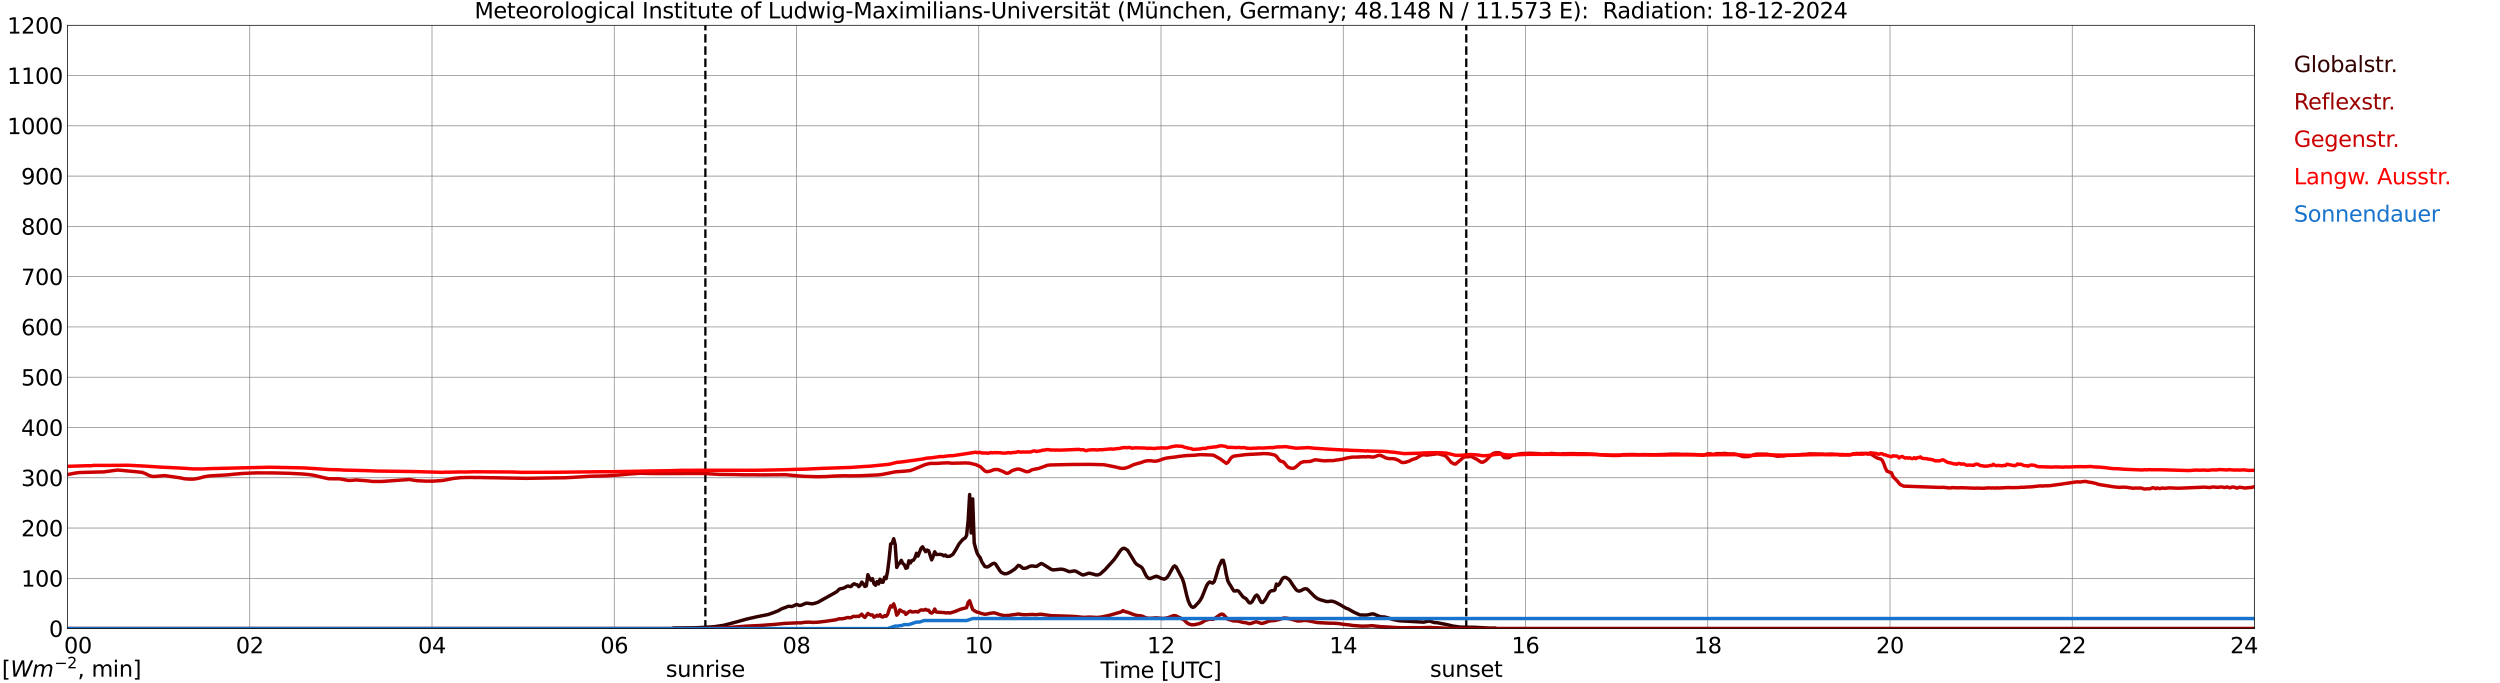 <?xml version="1.0" encoding="utf-8" standalone="no"?>
<!DOCTYPE svg PUBLIC "-//W3C//DTD SVG 1.1//EN"
  "http://www.w3.org/Graphics/SVG/1.1/DTD/svg11.dtd">
<svg xmlns:xlink="http://www.w3.org/1999/xlink" width="1085.4pt" height="296.64pt" viewBox="0 0 1085.4 296.64" xmlns="http://www.w3.org/2000/svg" version="1.1">
 <defs>
  <style type="text/css">*{stroke-linejoin: round; stroke-linecap: butt}</style>
 </defs>
 <g id="figure_1">
  <g id="patch_1">
   <path d="M 0 296.64 
L 1085.4 296.64 
L 1085.4 0 
L 0 0 
z
" style="fill: #ffffff"/>
  </g>
  <g id="axes_1">
   <g id="patch_2">
    <path d="M 29.306 272.909 
L 978.814 272.909 
L 978.814 10.976 
L 29.306 10.976 
z
" style="fill: #ffffff"/>
   </g>
   <g id="patch_3">
    <path d="M 978.814 272.909 
L 978.814 272.909 
L 978.814 10.976 
L 978.814 10.976 
z
" clip-path="url(#p3ab5f6d6f5)" style="fill: #d3d3d3; opacity: 0.25; stroke: #d3d3d3; stroke-linejoin: miter"/>
   </g>
   <g id="matplotlib.axis_1">
    <g id="xtick_1">
     <g id="line2d_1">
      <path d="M 29.306 272.909 
L 29.306 10.976 
" clip-path="url(#p3ab5f6d6f5)" style="fill: none; stroke: #808080; stroke-width: 0.3; stroke-linecap: square"/>
     </g>
     <g id="line2d_2"/>
     <g id="text_1">
      <!--    00 -->
      <g transform="translate(18.733 283.627) scale(0.095 -0.095)">
       <defs>
        <path id="DejaVuSans-20" transform="scale(0.016)"/>
        <path id="DejaVuSans-30" d="M 2034 4250 
Q 1547 4250 1301 3770 
Q 1056 3291 1056 2328 
Q 1056 1369 1301 889 
Q 1547 409 2034 409 
Q 2525 409 2770 889 
Q 3016 1369 3016 2328 
Q 3016 3291 2770 3770 
Q 2525 4250 2034 4250 
z
M 2034 4750 
Q 2819 4750 3233 4129 
Q 3647 3509 3647 2328 
Q 3647 1150 3233 529 
Q 2819 -91 2034 -91 
Q 1250 -91 836 529 
Q 422 1150 422 2328 
Q 422 3509 836 4129 
Q 1250 4750 2034 4750 
z
" transform="scale(0.016)"/>
       </defs>
       <use xlink:href="#DejaVuSans-20"/>
       <use xlink:href="#DejaVuSans-20" transform="translate(31.787 0)"/>
       <use xlink:href="#DejaVuSans-20" transform="translate(63.574 0)"/>
       <use xlink:href="#DejaVuSans-30" transform="translate(95.361 0)"/>
       <use xlink:href="#DejaVuSans-30" transform="translate(158.984 0)"/>
      </g>
     </g>
    </g>
    <g id="xtick_2">
     <g id="line2d_3">
      <path d="M 108.431 272.909 
L 108.431 10.976 
" clip-path="url(#p3ab5f6d6f5)" style="fill: none; stroke: #808080; stroke-width: 0.3; stroke-linecap: square"/>
     </g>
     <g id="line2d_4"/>
     <g id="text_2">
      <!-- 02 -->
      <g transform="translate(102.387 283.627) scale(0.095 -0.095)">
       <defs>
        <path id="DejaVuSans-32" d="M 1228 531 
L 3431 531 
L 3431 0 
L 469 0 
L 469 531 
Q 828 903 1448 1529 
Q 2069 2156 2228 2338 
Q 2531 2678 2651 2914 
Q 2772 3150 2772 3378 
Q 2772 3750 2511 3984 
Q 2250 4219 1831 4219 
Q 1534 4219 1204 4116 
Q 875 4013 500 3803 
L 500 4441 
Q 881 4594 1212 4672 
Q 1544 4750 1819 4750 
Q 2544 4750 2975 4387 
Q 3406 4025 3406 3419 
Q 3406 3131 3298 2873 
Q 3191 2616 2906 2266 
Q 2828 2175 2409 1742 
Q 1991 1309 1228 531 
z
" transform="scale(0.016)"/>
       </defs>
       <use xlink:href="#DejaVuSans-30"/>
       <use xlink:href="#DejaVuSans-32" transform="translate(63.623 0)"/>
      </g>
     </g>
    </g>
    <g id="xtick_3">
     <g id="line2d_5">
      <path d="M 187.557 272.909 
L 187.557 10.976 
" clip-path="url(#p3ab5f6d6f5)" style="fill: none; stroke: #808080; stroke-width: 0.3; stroke-linecap: square"/>
     </g>
     <g id="line2d_6"/>
     <g id="text_3">
      <!-- 04 -->
      <g transform="translate(181.513 283.627) scale(0.095 -0.095)">
       <defs>
        <path id="DejaVuSans-34" d="M 2419 4116 
L 825 1625 
L 2419 1625 
L 2419 4116 
z
M 2253 4666 
L 3047 4666 
L 3047 1625 
L 3713 1625 
L 3713 1100 
L 3047 1100 
L 3047 0 
L 2419 0 
L 2419 1100 
L 313 1100 
L 313 1709 
L 2253 4666 
z
" transform="scale(0.016)"/>
       </defs>
       <use xlink:href="#DejaVuSans-30"/>
       <use xlink:href="#DejaVuSans-34" transform="translate(63.623 0)"/>
      </g>
     </g>
    </g>
    <g id="xtick_4">
     <g id="line2d_7">
      <path d="M 266.683 272.909 
L 266.683 10.976 
" clip-path="url(#p3ab5f6d6f5)" style="fill: none; stroke: #808080; stroke-width: 0.3; stroke-linecap: square"/>
     </g>
     <g id="line2d_8"/>
     <g id="text_4">
      <!-- 06 -->
      <g transform="translate(260.638 283.627) scale(0.095 -0.095)">
       <defs>
        <path id="DejaVuSans-36" d="M 2113 2584 
Q 1688 2584 1439 2293 
Q 1191 2003 1191 1497 
Q 1191 994 1439 701 
Q 1688 409 2113 409 
Q 2538 409 2786 701 
Q 3034 994 3034 1497 
Q 3034 2003 2786 2293 
Q 2538 2584 2113 2584 
z
M 3366 4563 
L 3366 3988 
Q 3128 4100 2886 4159 
Q 2644 4219 2406 4219 
Q 1781 4219 1451 3797 
Q 1122 3375 1075 2522 
Q 1259 2794 1537 2939 
Q 1816 3084 2150 3084 
Q 2853 3084 3261 2657 
Q 3669 2231 3669 1497 
Q 3669 778 3244 343 
Q 2819 -91 2113 -91 
Q 1303 -91 875 529 
Q 447 1150 447 2328 
Q 447 3434 972 4092 
Q 1497 4750 2381 4750 
Q 2619 4750 2861 4703 
Q 3103 4656 3366 4563 
z
" transform="scale(0.016)"/>
       </defs>
       <use xlink:href="#DejaVuSans-30"/>
       <use xlink:href="#DejaVuSans-36" transform="translate(63.623 0)"/>
      </g>
     </g>
    </g>
    <g id="xtick_5">
     <g id="line2d_9">
      <path d="M 345.808 272.909 
L 345.808 10.976 
" clip-path="url(#p3ab5f6d6f5)" style="fill: none; stroke: #808080; stroke-width: 0.3; stroke-linecap: square"/>
     </g>
     <g id="line2d_10"/>
     <g id="text_5">
      <!-- 08 -->
      <g transform="translate(339.764 283.627) scale(0.095 -0.095)">
       <defs>
        <path id="DejaVuSans-38" d="M 2034 2216 
Q 1584 2216 1326 1975 
Q 1069 1734 1069 1313 
Q 1069 891 1326 650 
Q 1584 409 2034 409 
Q 2484 409 2743 651 
Q 3003 894 3003 1313 
Q 3003 1734 2745 1975 
Q 2488 2216 2034 2216 
z
M 1403 2484 
Q 997 2584 770 2862 
Q 544 3141 544 3541 
Q 544 4100 942 4425 
Q 1341 4750 2034 4750 
Q 2731 4750 3128 4425 
Q 3525 4100 3525 3541 
Q 3525 3141 3298 2862 
Q 3072 2584 2669 2484 
Q 3125 2378 3379 2068 
Q 3634 1759 3634 1313 
Q 3634 634 3220 271 
Q 2806 -91 2034 -91 
Q 1263 -91 848 271 
Q 434 634 434 1313 
Q 434 1759 690 2068 
Q 947 2378 1403 2484 
z
M 1172 3481 
Q 1172 3119 1398 2916 
Q 1625 2713 2034 2713 
Q 2441 2713 2670 2916 
Q 2900 3119 2900 3481 
Q 2900 3844 2670 4047 
Q 2441 4250 2034 4250 
Q 1625 4250 1398 4047 
Q 1172 3844 1172 3481 
z
" transform="scale(0.016)"/>
       </defs>
       <use xlink:href="#DejaVuSans-30"/>
       <use xlink:href="#DejaVuSans-38" transform="translate(63.623 0)"/>
      </g>
     </g>
    </g>
    <g id="xtick_6">
     <g id="line2d_11">
      <path d="M 424.934 272.909 
L 424.934 10.976 
" clip-path="url(#p3ab5f6d6f5)" style="fill: none; stroke: #808080; stroke-width: 0.3; stroke-linecap: square"/>
     </g>
     <g id="line2d_12"/>
     <g id="text_6">
      <!-- 10 -->
      <g transform="translate(418.89 283.627) scale(0.095 -0.095)">
       <defs>
        <path id="DejaVuSans-31" d="M 794 531 
L 1825 531 
L 1825 4091 
L 703 3866 
L 703 4441 
L 1819 4666 
L 2450 4666 
L 2450 531 
L 3481 531 
L 3481 0 
L 794 0 
L 794 531 
z
" transform="scale(0.016)"/>
       </defs>
       <use xlink:href="#DejaVuSans-31"/>
       <use xlink:href="#DejaVuSans-30" transform="translate(63.623 0)"/>
      </g>
     </g>
    </g>
    <g id="xtick_7">
     <g id="line2d_13">
      <path d="M 504.06 272.909 
L 504.06 10.976 
" clip-path="url(#p3ab5f6d6f5)" style="fill: none; stroke: #808080; stroke-width: 0.3; stroke-linecap: square"/>
     </g>
     <g id="line2d_14"/>
     <g id="text_7">
      <!-- 12 -->
      <g transform="translate(498.015 283.627) scale(0.095 -0.095)">
       <use xlink:href="#DejaVuSans-31"/>
       <use xlink:href="#DejaVuSans-32" transform="translate(63.623 0)"/>
      </g>
     </g>
    </g>
    <g id="xtick_8">
     <g id="line2d_15">
      <path d="M 583.185 272.909 
L 583.185 10.976 
" clip-path="url(#p3ab5f6d6f5)" style="fill: none; stroke: #808080; stroke-width: 0.3; stroke-linecap: square"/>
     </g>
     <g id="line2d_16"/>
     <g id="text_8">
      <!-- 14 -->
      <g transform="translate(577.141 283.627) scale(0.095 -0.095)">
       <use xlink:href="#DejaVuSans-31"/>
       <use xlink:href="#DejaVuSans-34" transform="translate(63.623 0)"/>
      </g>
     </g>
    </g>
    <g id="xtick_9">
     <g id="line2d_17">
      <path d="M 662.311 272.909 
L 662.311 10.976 
" clip-path="url(#p3ab5f6d6f5)" style="fill: none; stroke: #808080; stroke-width: 0.3; stroke-linecap: square"/>
     </g>
     <g id="line2d_18"/>
     <g id="text_9">
      <!-- 16 -->
      <g transform="translate(656.267 283.627) scale(0.095 -0.095)">
       <use xlink:href="#DejaVuSans-31"/>
       <use xlink:href="#DejaVuSans-36" transform="translate(63.623 0)"/>
      </g>
     </g>
    </g>
    <g id="xtick_10">
     <g id="line2d_19">
      <path d="M 741.437 272.909 
L 741.437 10.976 
" clip-path="url(#p3ab5f6d6f5)" style="fill: none; stroke: #808080; stroke-width: 0.3; stroke-linecap: square"/>
     </g>
     <g id="line2d_20"/>
     <g id="text_10">
      <!-- 18 -->
      <g transform="translate(735.392 283.627) scale(0.095 -0.095)">
       <use xlink:href="#DejaVuSans-31"/>
       <use xlink:href="#DejaVuSans-38" transform="translate(63.623 0)"/>
      </g>
     </g>
    </g>
    <g id="xtick_11">
     <g id="line2d_21">
      <path d="M 820.562 272.909 
L 820.562 10.976 
" clip-path="url(#p3ab5f6d6f5)" style="fill: none; stroke: #808080; stroke-width: 0.3; stroke-linecap: square"/>
     </g>
     <g id="line2d_22"/>
     <g id="text_11">
      <!-- 20 -->
      <g transform="translate(814.518 283.627) scale(0.095 -0.095)">
       <use xlink:href="#DejaVuSans-32"/>
       <use xlink:href="#DejaVuSans-30" transform="translate(63.623 0)"/>
      </g>
     </g>
    </g>
    <g id="xtick_12">
     <g id="line2d_23">
      <path d="M 899.688 272.909 
L 899.688 10.976 
" clip-path="url(#p3ab5f6d6f5)" style="fill: none; stroke: #808080; stroke-width: 0.3; stroke-linecap: square"/>
     </g>
     <g id="line2d_24"/>
     <g id="text_12">
      <!-- 22 -->
      <g transform="translate(893.644 283.627) scale(0.095 -0.095)">
       <use xlink:href="#DejaVuSans-32"/>
       <use xlink:href="#DejaVuSans-32" transform="translate(63.623 0)"/>
      </g>
     </g>
    </g>
    <g id="xtick_13">
     <g id="line2d_25">
      <path d="M 978.814 272.909 
L 978.814 10.976 
" clip-path="url(#p3ab5f6d6f5)" style="fill: none; stroke: #808080; stroke-width: 0.3; stroke-linecap: square"/>
     </g>
     <g id="line2d_26"/>
     <g id="text_13">
      <!-- 24    -->
      <g transform="translate(968.241 283.627) scale(0.095 -0.095)">
       <use xlink:href="#DejaVuSans-32"/>
       <use xlink:href="#DejaVuSans-34" transform="translate(63.623 0)"/>
       <use xlink:href="#DejaVuSans-20" transform="translate(127.246 0)"/>
       <use xlink:href="#DejaVuSans-20" transform="translate(159.033 0)"/>
       <use xlink:href="#DejaVuSans-20" transform="translate(190.82 0)"/>
      </g>
     </g>
    </g>
    <g id="text_14">
     <!-- Time [UTC] -->
     <g transform="translate(477.806 294.322) scale(0.095 -0.095)">
      <defs>
       <path id="DejaVuSans-54" d="M -19 4666 
L 3928 4666 
L 3928 4134 
L 2272 4134 
L 2272 0 
L 1638 0 
L 1638 4134 
L -19 4134 
L -19 4666 
z
" transform="scale(0.016)"/>
       <path id="DejaVuSans-69" d="M 603 3500 
L 1178 3500 
L 1178 0 
L 603 0 
L 603 3500 
z
M 603 4863 
L 1178 4863 
L 1178 4134 
L 603 4134 
L 603 4863 
z
" transform="scale(0.016)"/>
       <path id="DejaVuSans-6d" d="M 3328 2828 
Q 3544 3216 3844 3400 
Q 4144 3584 4550 3584 
Q 5097 3584 5394 3201 
Q 5691 2819 5691 2113 
L 5691 0 
L 5113 0 
L 5113 2094 
Q 5113 2597 4934 2840 
Q 4756 3084 4391 3084 
Q 3944 3084 3684 2787 
Q 3425 2491 3425 1978 
L 3425 0 
L 2847 0 
L 2847 2094 
Q 2847 2600 2669 2842 
Q 2491 3084 2119 3084 
Q 1678 3084 1418 2786 
Q 1159 2488 1159 1978 
L 1159 0 
L 581 0 
L 581 3500 
L 1159 3500 
L 1159 2956 
Q 1356 3278 1631 3431 
Q 1906 3584 2284 3584 
Q 2666 3584 2933 3390 
Q 3200 3197 3328 2828 
z
" transform="scale(0.016)"/>
       <path id="DejaVuSans-65" d="M 3597 1894 
L 3597 1613 
L 953 1613 
Q 991 1019 1311 708 
Q 1631 397 2203 397 
Q 2534 397 2845 478 
Q 3156 559 3463 722 
L 3463 178 
Q 3153 47 2828 -22 
Q 2503 -91 2169 -91 
Q 1331 -91 842 396 
Q 353 884 353 1716 
Q 353 2575 817 3079 
Q 1281 3584 2069 3584 
Q 2775 3584 3186 3129 
Q 3597 2675 3597 1894 
z
M 3022 2063 
Q 3016 2534 2758 2815 
Q 2500 3097 2075 3097 
Q 1594 3097 1305 2825 
Q 1016 2553 972 2059 
L 3022 2063 
z
" transform="scale(0.016)"/>
       <path id="DejaVuSans-5b" d="M 550 4863 
L 1875 4863 
L 1875 4416 
L 1125 4416 
L 1125 -397 
L 1875 -397 
L 1875 -844 
L 550 -844 
L 550 4863 
z
" transform="scale(0.016)"/>
       <path id="DejaVuSans-55" d="M 556 4666 
L 1191 4666 
L 1191 1831 
Q 1191 1081 1462 751 
Q 1734 422 2344 422 
Q 2950 422 3222 751 
Q 3494 1081 3494 1831 
L 3494 4666 
L 4128 4666 
L 4128 1753 
Q 4128 841 3676 375 
Q 3225 -91 2344 -91 
Q 1459 -91 1007 375 
Q 556 841 556 1753 
L 556 4666 
z
" transform="scale(0.016)"/>
       <path id="DejaVuSans-43" d="M 4122 4306 
L 4122 3641 
Q 3803 3938 3442 4084 
Q 3081 4231 2675 4231 
Q 1875 4231 1450 3742 
Q 1025 3253 1025 2328 
Q 1025 1406 1450 917 
Q 1875 428 2675 428 
Q 3081 428 3442 575 
Q 3803 722 4122 1019 
L 4122 359 
Q 3791 134 3420 21 
Q 3050 -91 2638 -91 
Q 1578 -91 968 557 
Q 359 1206 359 2328 
Q 359 3453 968 4101 
Q 1578 4750 2638 4750 
Q 3056 4750 3426 4639 
Q 3797 4528 4122 4306 
z
" transform="scale(0.016)"/>
       <path id="DejaVuSans-5d" d="M 1947 4863 
L 1947 -844 
L 622 -844 
L 622 -397 
L 1369 -397 
L 1369 4416 
L 622 4416 
L 622 4863 
L 1947 4863 
z
" transform="scale(0.016)"/>
      </defs>
      <use xlink:href="#DejaVuSans-54"/>
      <use xlink:href="#DejaVuSans-69" transform="translate(57.959 0)"/>
      <use xlink:href="#DejaVuSans-6d" transform="translate(85.742 0)"/>
      <use xlink:href="#DejaVuSans-65" transform="translate(183.154 0)"/>
      <use xlink:href="#DejaVuSans-20" transform="translate(244.678 0)"/>
      <use xlink:href="#DejaVuSans-5b" transform="translate(276.465 0)"/>
      <use xlink:href="#DejaVuSans-55" transform="translate(315.479 0)"/>
      <use xlink:href="#DejaVuSans-54" transform="translate(388.672 0)"/>
      <use xlink:href="#DejaVuSans-43" transform="translate(443.881 0)"/>
      <use xlink:href="#DejaVuSans-5d" transform="translate(513.705 0)"/>
     </g>
    </g>
   </g>
   <g id="matplotlib.axis_2">
    <g id="ytick_1">
     <g id="line2d_27">
      <path d="M 29.306 272.909 
L 978.814 272.909 
" clip-path="url(#p3ab5f6d6f5)" style="fill: none; stroke: #808080; stroke-width: 0.3; stroke-linecap: square"/>
     </g>
     <g id="line2d_28"/>
     <g id="text_15">
      <!-- 0 -->
      <g transform="translate(21.261 276.518) scale(0.095 -0.095)">
       <use xlink:href="#DejaVuSans-30"/>
      </g>
     </g>
    </g>
    <g id="ytick_2">
     <g id="line2d_29">
      <path d="M 29.306 251.081 
L 978.814 251.081 
" clip-path="url(#p3ab5f6d6f5)" style="fill: none; stroke: #808080; stroke-width: 0.3; stroke-linecap: square"/>
     </g>
     <g id="line2d_30"/>
     <g id="text_16">
      <!-- 100 -->
      <g transform="translate(9.173 254.69) scale(0.095 -0.095)">
       <use xlink:href="#DejaVuSans-31"/>
       <use xlink:href="#DejaVuSans-30" transform="translate(63.623 0)"/>
       <use xlink:href="#DejaVuSans-30" transform="translate(127.246 0)"/>
      </g>
     </g>
    </g>
    <g id="ytick_3">
     <g id="line2d_31">
      <path d="M 29.306 229.253 
L 978.814 229.253 
" clip-path="url(#p3ab5f6d6f5)" style="fill: none; stroke: #808080; stroke-width: 0.3; stroke-linecap: square"/>
     </g>
     <g id="line2d_32"/>
     <g id="text_17">
      <!-- 200 -->
      <g transform="translate(9.173 232.863) scale(0.095 -0.095)">
       <use xlink:href="#DejaVuSans-32"/>
       <use xlink:href="#DejaVuSans-30" transform="translate(63.623 0)"/>
       <use xlink:href="#DejaVuSans-30" transform="translate(127.246 0)"/>
      </g>
     </g>
    </g>
    <g id="ytick_4">
     <g id="line2d_33">
      <path d="M 29.306 207.426 
L 978.814 207.426 
" clip-path="url(#p3ab5f6d6f5)" style="fill: none; stroke: #808080; stroke-width: 0.3; stroke-linecap: square"/>
     </g>
     <g id="line2d_34"/>
     <g id="text_18">
      <!-- 300 -->
      <g transform="translate(9.173 211.035) scale(0.095 -0.095)">
       <defs>
        <path id="DejaVuSans-33" d="M 2597 2516 
Q 3050 2419 3304 2112 
Q 3559 1806 3559 1356 
Q 3559 666 3084 287 
Q 2609 -91 1734 -91 
Q 1441 -91 1130 -33 
Q 819 25 488 141 
L 488 750 
Q 750 597 1062 519 
Q 1375 441 1716 441 
Q 2309 441 2620 675 
Q 2931 909 2931 1356 
Q 2931 1769 2642 2001 
Q 2353 2234 1838 2234 
L 1294 2234 
L 1294 2753 
L 1863 2753 
Q 2328 2753 2575 2939 
Q 2822 3125 2822 3475 
Q 2822 3834 2567 4026 
Q 2313 4219 1838 4219 
Q 1578 4219 1281 4162 
Q 984 4106 628 3988 
L 628 4550 
Q 988 4650 1302 4700 
Q 1616 4750 1894 4750 
Q 2613 4750 3031 4423 
Q 3450 4097 3450 3541 
Q 3450 3153 3228 2886 
Q 3006 2619 2597 2516 
z
" transform="scale(0.016)"/>
       </defs>
       <use xlink:href="#DejaVuSans-33"/>
       <use xlink:href="#DejaVuSans-30" transform="translate(63.623 0)"/>
       <use xlink:href="#DejaVuSans-30" transform="translate(127.246 0)"/>
      </g>
     </g>
    </g>
    <g id="ytick_5">
     <g id="line2d_35">
      <path d="M 29.306 185.598 
L 978.814 185.598 
" clip-path="url(#p3ab5f6d6f5)" style="fill: none; stroke: #808080; stroke-width: 0.3; stroke-linecap: square"/>
     </g>
     <g id="line2d_36"/>
     <g id="text_19">
      <!-- 400 -->
      <g transform="translate(9.173 189.207) scale(0.095 -0.095)">
       <use xlink:href="#DejaVuSans-34"/>
       <use xlink:href="#DejaVuSans-30" transform="translate(63.623 0)"/>
       <use xlink:href="#DejaVuSans-30" transform="translate(127.246 0)"/>
      </g>
     </g>
    </g>
    <g id="ytick_6">
     <g id="line2d_37">
      <path d="M 29.306 163.77 
L 978.814 163.77 
" clip-path="url(#p3ab5f6d6f5)" style="fill: none; stroke: #808080; stroke-width: 0.3; stroke-linecap: square"/>
     </g>
     <g id="line2d_38"/>
     <g id="text_20">
      <!-- 500 -->
      <g transform="translate(9.173 167.379) scale(0.095 -0.095)">
       <defs>
        <path id="DejaVuSans-35" d="M 691 4666 
L 3169 4666 
L 3169 4134 
L 1269 4134 
L 1269 2991 
Q 1406 3038 1543 3061 
Q 1681 3084 1819 3084 
Q 2600 3084 3056 2656 
Q 3513 2228 3513 1497 
Q 3513 744 3044 326 
Q 2575 -91 1722 -91 
Q 1428 -91 1123 -41 
Q 819 9 494 109 
L 494 744 
Q 775 591 1075 516 
Q 1375 441 1709 441 
Q 2250 441 2565 725 
Q 2881 1009 2881 1497 
Q 2881 1984 2565 2268 
Q 2250 2553 1709 2553 
Q 1456 2553 1204 2497 
Q 953 2441 691 2322 
L 691 4666 
z
" transform="scale(0.016)"/>
       </defs>
       <use xlink:href="#DejaVuSans-35"/>
       <use xlink:href="#DejaVuSans-30" transform="translate(63.623 0)"/>
       <use xlink:href="#DejaVuSans-30" transform="translate(127.246 0)"/>
      </g>
     </g>
    </g>
    <g id="ytick_7">
     <g id="line2d_39">
      <path d="M 29.306 141.942 
L 978.814 141.942 
" clip-path="url(#p3ab5f6d6f5)" style="fill: none; stroke: #808080; stroke-width: 0.3; stroke-linecap: square"/>
     </g>
     <g id="line2d_40"/>
     <g id="text_21">
      <!-- 600 -->
      <g transform="translate(9.173 145.551) scale(0.095 -0.095)">
       <use xlink:href="#DejaVuSans-36"/>
       <use xlink:href="#DejaVuSans-30" transform="translate(63.623 0)"/>
       <use xlink:href="#DejaVuSans-30" transform="translate(127.246 0)"/>
      </g>
     </g>
    </g>
    <g id="ytick_8">
     <g id="line2d_41">
      <path d="M 29.306 120.114 
L 978.814 120.114 
" clip-path="url(#p3ab5f6d6f5)" style="fill: none; stroke: #808080; stroke-width: 0.3; stroke-linecap: square"/>
     </g>
     <g id="line2d_42"/>
     <g id="text_22">
      <!-- 700 -->
      <g transform="translate(9.173 123.724) scale(0.095 -0.095)">
       <defs>
        <path id="DejaVuSans-37" d="M 525 4666 
L 3525 4666 
L 3525 4397 
L 1831 0 
L 1172 0 
L 2766 4134 
L 525 4134 
L 525 4666 
z
" transform="scale(0.016)"/>
       </defs>
       <use xlink:href="#DejaVuSans-37"/>
       <use xlink:href="#DejaVuSans-30" transform="translate(63.623 0)"/>
       <use xlink:href="#DejaVuSans-30" transform="translate(127.246 0)"/>
      </g>
     </g>
    </g>
    <g id="ytick_9">
     <g id="line2d_43">
      <path d="M 29.306 98.287 
L 978.814 98.287 
" clip-path="url(#p3ab5f6d6f5)" style="fill: none; stroke: #808080; stroke-width: 0.3; stroke-linecap: square"/>
     </g>
     <g id="line2d_44"/>
     <g id="text_23">
      <!-- 800 -->
      <g transform="translate(9.173 101.896) scale(0.095 -0.095)">
       <use xlink:href="#DejaVuSans-38"/>
       <use xlink:href="#DejaVuSans-30" transform="translate(63.623 0)"/>
       <use xlink:href="#DejaVuSans-30" transform="translate(127.246 0)"/>
      </g>
     </g>
    </g>
    <g id="ytick_10">
     <g id="line2d_45">
      <path d="M 29.306 76.459 
L 978.814 76.459 
" clip-path="url(#p3ab5f6d6f5)" style="fill: none; stroke: #808080; stroke-width: 0.3; stroke-linecap: square"/>
     </g>
     <g id="line2d_46"/>
     <g id="text_24">
      <!-- 900 -->
      <g transform="translate(9.173 80.068) scale(0.095 -0.095)">
       <defs>
        <path id="DejaVuSans-39" d="M 703 97 
L 703 672 
Q 941 559 1184 500 
Q 1428 441 1663 441 
Q 2288 441 2617 861 
Q 2947 1281 2994 2138 
Q 2813 1869 2534 1725 
Q 2256 1581 1919 1581 
Q 1219 1581 811 2004 
Q 403 2428 403 3163 
Q 403 3881 828 4315 
Q 1253 4750 1959 4750 
Q 2769 4750 3195 4129 
Q 3622 3509 3622 2328 
Q 3622 1225 3098 567 
Q 2575 -91 1691 -91 
Q 1453 -91 1209 -44 
Q 966 3 703 97 
z
M 1959 2075 
Q 2384 2075 2632 2365 
Q 2881 2656 2881 3163 
Q 2881 3666 2632 3958 
Q 2384 4250 1959 4250 
Q 1534 4250 1286 3958 
Q 1038 3666 1038 3163 
Q 1038 2656 1286 2365 
Q 1534 2075 1959 2075 
z
" transform="scale(0.016)"/>
       </defs>
       <use xlink:href="#DejaVuSans-39"/>
       <use xlink:href="#DejaVuSans-30" transform="translate(63.623 0)"/>
       <use xlink:href="#DejaVuSans-30" transform="translate(127.246 0)"/>
      </g>
     </g>
    </g>
    <g id="ytick_11">
     <g id="line2d_47">
      <path d="M 29.306 54.631 
L 978.814 54.631 
" clip-path="url(#p3ab5f6d6f5)" style="fill: none; stroke: #808080; stroke-width: 0.3; stroke-linecap: square"/>
     </g>
     <g id="line2d_48"/>
     <g id="text_25">
      <!-- 1000 -->
      <g transform="translate(3.128 58.24) scale(0.095 -0.095)">
       <use xlink:href="#DejaVuSans-31"/>
       <use xlink:href="#DejaVuSans-30" transform="translate(63.623 0)"/>
       <use xlink:href="#DejaVuSans-30" transform="translate(127.246 0)"/>
       <use xlink:href="#DejaVuSans-30" transform="translate(190.869 0)"/>
      </g>
     </g>
    </g>
    <g id="ytick_12">
     <g id="line2d_49">
      <path d="M 29.306 32.803 
L 978.814 32.803 
" clip-path="url(#p3ab5f6d6f5)" style="fill: none; stroke: #808080; stroke-width: 0.3; stroke-linecap: square"/>
     </g>
     <g id="line2d_50"/>
     <g id="text_26">
      <!-- 1100 -->
      <g transform="translate(3.128 36.413) scale(0.095 -0.095)">
       <use xlink:href="#DejaVuSans-31"/>
       <use xlink:href="#DejaVuSans-31" transform="translate(63.623 0)"/>
       <use xlink:href="#DejaVuSans-30" transform="translate(127.246 0)"/>
       <use xlink:href="#DejaVuSans-30" transform="translate(190.869 0)"/>
      </g>
     </g>
    </g>
    <g id="ytick_13">
     <g id="line2d_51">
      <path d="M 29.306 10.976 
L 978.814 10.976 
" clip-path="url(#p3ab5f6d6f5)" style="fill: none; stroke: #808080; stroke-width: 0.3; stroke-linecap: square"/>
     </g>
     <g id="line2d_52"/>
     <g id="text_27">
      <!-- 1200 -->
      <g transform="translate(3.128 14.585) scale(0.095 -0.095)">
       <use xlink:href="#DejaVuSans-31"/>
       <use xlink:href="#DejaVuSans-32" transform="translate(63.623 0)"/>
       <use xlink:href="#DejaVuSans-30" transform="translate(127.246 0)"/>
       <use xlink:href="#DejaVuSans-30" transform="translate(190.869 0)"/>
      </g>
     </g>
    </g>
   </g>
   <g id="line2d_53">
    <path d="M 306.246 272.909 
L 306.246 10.976 
" clip-path="url(#p3ab5f6d6f5)" style="fill: none; stroke-dasharray: 3.7,1.6; stroke-dashoffset: 0; stroke: #000000"/>
   </g>
   <g id="line2d_54">
    <path d="M 636.595 272.909 
L 636.595 10.976 
" clip-path="url(#p3ab5f6d6f5)" style="fill: none; stroke-dasharray: 3.7,1.6; stroke-dashoffset: 0; stroke: #000000"/>
   </g>
   <g id="line2d_55">
    <path d="M 29.306 272.909 
L 291.739 272.909 
L 292.399 272.643 
L 301.63 272.562 
L 303.608 272.461 
L 306.246 272.359 
L 306.905 272.258 
L 308.224 272.217 
L 310.202 272.075 
L 314.158 271.488 
L 320.093 269.927 
L 324.049 268.812 
L 328.665 267.757 
L 333.28 266.847 
L 335.258 266.199 
L 337.896 265.164 
L 339.215 264.394 
L 340.533 263.887 
L 341.193 263.684 
L 341.852 263.34 
L 342.512 263.219 
L 343.83 263.34 
L 345.149 262.752 
L 345.808 262.427 
L 347.127 262.875 
L 347.787 262.794 
L 349.765 261.943 
L 350.424 261.881 
L 352.402 262.143 
L 353.062 262.104 
L 355.04 261.517 
L 362.952 257.099 
L 363.612 256.59 
L 364.271 255.861 
L 364.93 255.578 
L 365.59 255.538 
L 366.909 255.052 
L 367.568 254.584 
L 368.227 254.423 
L 368.887 254.646 
L 369.546 254.604 
L 370.206 253.814 
L 370.865 253.449 
L 371.524 253.794 
L 372.184 253.895 
L 372.843 254.707 
L 373.502 253.997 
L 374.162 252.72 
L 374.821 253.449 
L 375.481 254.626 
L 376.14 254.342 
L 376.799 249.518 
L 377.459 250.917 
L 378.118 251.91 
L 378.777 251.24 
L 379.437 253.43 
L 380.096 254.098 
L 380.756 252.517 
L 381.415 253.53 
L 382.074 251.463 
L 382.734 252.781 
L 383.393 252.781 
L 384.053 250.572 
L 384.712 251.221 
L 385.371 247.999 
L 386.031 242.669 
L 386.69 236.181 
L 387.349 235.837 
L 388.009 233.892 
L 388.668 236.507 
L 389.328 246.355 
L 389.987 245.059 
L 390.646 244.391 
L 391.306 243.275 
L 391.965 244.633 
L 392.624 245.181 
L 393.284 246.742 
L 393.943 246.438 
L 394.603 243.478 
L 395.262 244.41 
L 395.921 243.356 
L 396.581 243.195 
L 397.24 242.202 
L 397.899 240.196 
L 398.559 241.431 
L 399.878 238.087 
L 400.537 237.397 
L 401.856 239.506 
L 402.515 238.796 
L 403.175 239.1 
L 404.493 243.072 
L 405.153 241.573 
L 405.812 239.567 
L 406.471 240.722 
L 408.45 240.702 
L 409.109 240.863 
L 409.768 241.331 
L 410.428 240.966 
L 411.087 241.573 
L 412.406 241.492 
L 413.725 240.66 
L 415.043 238.532 
L 416.362 236.162 
L 417.681 234.581 
L 418.34 233.953 
L 419 233.608 
L 419.659 232.453 
L 420.318 226.13 
L 420.978 214.718 
L 421.637 231.399 
L 422.297 216.604 
L 422.956 235.675 
L 423.615 238.249 
L 424.275 240.257 
L 424.934 241.37 
L 425.593 242.182 
L 426.253 243.924 
L 427.572 245.93 
L 428.231 246.133 
L 428.89 246.113 
L 430.209 245.262 
L 430.869 244.775 
L 431.528 244.533 
L 432.187 244.816 
L 433.506 246.842 
L 434.165 247.877 
L 434.825 248.566 
L 436.144 249.132 
L 436.803 249.093 
L 437.462 248.931 
L 438.781 248.261 
L 440.759 246.923 
L 442.078 245.484 
L 442.737 245.607 
L 444.056 246.7 
L 444.716 246.761 
L 445.375 246.661 
L 446.034 246.438 
L 446.694 246.052 
L 447.353 245.81 
L 448.012 245.707 
L 449.991 245.93 
L 451.969 244.675 
L 452.628 244.836 
L 456.584 247.29 
L 457.244 247.431 
L 458.563 247.309 
L 460.541 247.087 
L 461.859 247.268 
L 463.178 247.774 
L 463.838 248.08 
L 464.497 248.18 
L 466.475 247.857 
L 467.134 248.019 
L 469.772 249.518 
L 470.431 249.619 
L 471.75 249.193 
L 472.409 248.931 
L 473.069 248.87 
L 474.388 249.193 
L 475.706 249.579 
L 476.366 249.64 
L 477.025 249.477 
L 477.685 249.193 
L 479.663 247.431 
L 483.619 243.053 
L 484.938 241.25 
L 486.256 239.263 
L 486.916 238.513 
L 487.575 238.067 
L 488.235 238.067 
L 489.553 238.899 
L 492.85 244.31 
L 493.51 245.019 
L 495.488 246.155 
L 496.147 246.984 
L 497.466 249.721 
L 498.125 250.653 
L 498.785 251.118 
L 499.444 251.179 
L 501.422 250.328 
L 502.082 250.166 
L 502.741 250.369 
L 504.06 251.079 
L 505.379 251.424 
L 506.038 251.221 
L 506.697 250.673 
L 507.357 249.802 
L 509.335 246.194 
L 509.994 245.668 
L 510.654 246.174 
L 512.632 249.983 
L 513.291 251.16 
L 513.95 253.046 
L 515.269 258.657 
L 515.929 260.928 
L 516.588 262.427 
L 517.247 263.361 
L 517.907 263.704 
L 518.566 263.442 
L 520.544 261.353 
L 521.204 260.401 
L 521.863 259.225 
L 523.841 254.301 
L 524.501 253.246 
L 525.16 252.659 
L 526.479 253.166 
L 527.138 252.559 
L 527.797 250.693 
L 529.116 246.213 
L 530.435 243.317 
L 531.094 243.256 
L 531.754 245.707 
L 532.413 249.457 
L 533.073 252.172 
L 533.732 253.469 
L 534.391 254.443 
L 535.051 255.639 
L 535.71 256.551 
L 536.369 256.59 
L 537.029 256.39 
L 537.688 256.612 
L 539.666 259.144 
L 540.985 259.934 
L 542.304 261.678 
L 542.963 261.759 
L 543.623 261.211 
L 544.941 258.882 
L 545.601 258.334 
L 546.26 258.922 
L 546.919 260.401 
L 547.579 261.495 
L 548.238 261.578 
L 548.898 260.869 
L 549.557 259.934 
L 550.876 257.463 
L 551.535 256.713 
L 552.195 256.429 
L 552.854 256.47 
L 553.513 256.084 
L 554.173 253.552 
L 554.832 254.159 
L 555.491 253.53 
L 556.81 251.14 
L 557.47 250.714 
L 558.129 250.693 
L 558.788 250.998 
L 559.448 251.463 
L 560.107 252.172 
L 561.426 254.24 
L 562.745 256.045 
L 563.404 256.51 
L 564.063 256.651 
L 564.723 256.47 
L 566.042 255.761 
L 566.701 255.619 
L 567.36 255.7 
L 568.02 256.226 
L 570.657 258.902 
L 571.976 259.875 
L 573.295 260.421 
L 575.932 261.172 
L 576.592 261.172 
L 577.91 260.989 
L 578.57 261.05 
L 579.889 261.517 
L 581.867 262.569 
L 584.504 264.13 
L 585.164 264.293 
L 587.801 265.793 
L 589.12 266.38 
L 590.439 266.989 
L 593.076 267.048 
L 593.736 266.967 
L 595.054 266.664 
L 595.714 266.542 
L 596.373 266.542 
L 597.692 267.109 
L 599.011 267.637 
L 599.67 267.819 
L 600.989 267.84 
L 602.307 268.163 
L 604.945 268.995 
L 607.582 269.521 
L 618.133 270.11 
L 620.111 269.663 
L 620.77 269.685 
L 622.748 270.292 
L 624.067 270.372 
L 628.683 271.285 
L 630.661 271.791 
L 633.958 272.258 
L 640.552 272.359 
L 647.145 272.723 
L 649.123 272.684 
L 649.783 272.909 
L 978.154 272.909 
L 978.154 272.909 
" clip-path="url(#p3ab5f6d6f5)" style="fill: none; stroke: #330000; stroke-width: 1.5; stroke-linecap: square"/>
   </g>
   <g id="line2d_56">
    <path d="M 29.306 272.909 
L 307.564 272.909 
L 308.224 272.673 
L 310.861 272.653 
L 312.18 272.573 
L 314.158 272.531 
L 317.455 272.348 
L 324.049 271.841 
L 329.983 271.558 
L 336.577 271.071 
L 340.533 270.667 
L 346.468 270.403 
L 347.787 270.423 
L 349.105 270.2 
L 351.083 270.1 
L 353.062 270.222 
L 355.04 270.139 
L 358.337 269.755 
L 360.974 269.371 
L 362.952 269.087 
L 364.271 268.661 
L 365.59 268.661 
L 366.909 268.417 
L 367.568 268.174 
L 368.227 268.094 
L 368.887 268.235 
L 369.546 268.153 
L 370.206 267.707 
L 370.865 267.585 
L 371.524 267.668 
L 372.184 267.546 
L 372.843 267.668 
L 374.162 266.633 
L 374.821 267.565 
L 375.481 268.072 
L 376.799 266.33 
L 377.459 266.756 
L 378.118 267.039 
L 378.777 266.978 
L 379.437 267.93 
L 380.096 267.668 
L 380.756 267.14 
L 381.415 267.504 
L 382.074 266.876 
L 382.734 267.788 
L 383.393 267.869 
L 384.053 267.282 
L 384.712 267.565 
L 385.371 266.756 
L 386.031 264.647 
L 386.69 263.047 
L 387.349 263.512 
L 388.009 262.174 
L 388.668 264.182 
L 389.328 267.079 
L 389.987 266.31 
L 390.646 264.809 
L 391.965 265.601 
L 392.624 265.701 
L 393.284 266.756 
L 394.603 265.579 
L 395.262 265.317 
L 395.921 265.721 
L 397.899 265.518 
L 398.559 265.743 
L 399.218 265.153 
L 399.878 264.809 
L 401.196 264.891 
L 401.856 264.547 
L 402.515 264.95 
L 403.175 264.911 
L 403.834 265.924 
L 404.493 266.168 
L 405.153 265.682 
L 405.812 264.424 
L 406.471 265.701 
L 407.79 265.843 
L 409.109 265.904 
L 411.087 266.107 
L 411.746 266.005 
L 412.406 266.168 
L 414.384 265.579 
L 417.022 264.505 
L 418.34 264.16 
L 419.659 263.815 
L 420.318 261.567 
L 420.978 260.838 
L 422.297 264.627 
L 423.615 265.498 
L 424.275 265.802 
L 424.934 265.863 
L 425.593 266.208 
L 427.572 266.694 
L 428.89 266.511 
L 429.55 266.31 
L 431.528 266.046 
L 432.847 266.411 
L 434.165 266.897 
L 436.144 267.282 
L 438.122 267.159 
L 439.44 266.959 
L 440.759 266.795 
L 442.078 266.572 
L 444.056 266.876 
L 445.375 266.897 
L 448.012 266.775 
L 449.991 266.876 
L 451.309 266.694 
L 451.969 266.675 
L 456.584 267.323 
L 459.222 267.384 
L 461.859 267.465 
L 465.816 267.607 
L 467.134 267.707 
L 470.431 268.032 
L 473.069 267.91 
L 476.366 268.072 
L 478.344 267.849 
L 481.641 267.159 
L 486.916 265.621 
L 487.575 265.092 
L 488.235 265.498 
L 489.553 265.802 
L 492.191 266.817 
L 493.51 267.201 
L 495.488 267.404 
L 496.147 267.607 
L 497.466 268.194 
L 498.125 268.377 
L 499.444 268.436 
L 502.082 268.235 
L 504.719 268.519 
L 506.038 268.417 
L 507.357 268.072 
L 509.335 267.323 
L 509.994 267.242 
L 510.654 267.423 
L 513.95 269.045 
L 515.269 270.342 
L 515.929 270.809 
L 517.247 271.254 
L 518.566 271.213 
L 520.544 270.789 
L 521.863 270.261 
L 523.182 269.39 
L 525.16 268.823 
L 526.479 268.903 
L 527.138 268.681 
L 529.776 266.817 
L 530.435 266.614 
L 531.094 266.775 
L 533.073 268.842 
L 535.71 269.613 
L 537.029 269.571 
L 538.348 269.877 
L 539.666 270.222 
L 540.985 270.383 
L 542.304 270.748 
L 542.963 270.728 
L 544.282 270.281 
L 544.941 270.038 
L 545.601 269.958 
L 547.579 270.667 
L 548.238 270.606 
L 549.557 270.2 
L 550.876 269.654 
L 552.195 269.471 
L 553.513 269.429 
L 554.173 269.187 
L 554.832 269.126 
L 556.151 268.661 
L 557.47 268.316 
L 558.788 268.417 
L 560.107 268.7 
L 563.404 269.632 
L 564.723 269.552 
L 566.042 269.371 
L 567.36 269.39 
L 571.976 270.303 
L 577.251 270.564 
L 579.229 270.586 
L 581.207 270.728 
L 583.185 271.051 
L 585.823 271.315 
L 587.142 271.538 
L 591.098 271.841 
L 593.736 271.802 
L 595.054 271.68 
L 595.714 271.638 
L 599.67 272.106 
L 601.648 272.167 
L 605.604 272.431 
L 608.901 272.551 
L 614.176 272.49 
L 615.495 272.531 
L 618.133 272.512 
L 620.77 272.389 
L 622.748 272.531 
L 624.067 272.551 
L 630.661 272.896 
L 631.98 272.843 
L 640.552 272.909 
L 978.154 272.909 
L 978.154 272.909 
" clip-path="url(#p3ab5f6d6f5)" style="fill: none; stroke: #990000; stroke-width: 1.5; stroke-linecap: square"/>
   </g>
   <g id="line2d_57">
    <path d="M 29.306 206.048 
L 32.603 205.4 
L 34.581 205.145 
L 45.131 204.869 
L 51.065 204.064 
L 58.319 204.728 
L 61.615 205.057 
L 62.934 205.542 
L 64.912 206.517 
L 66.231 206.867 
L 67.55 206.834 
L 70.847 206.524 
L 71.506 206.487 
L 78.1 207.439 
L 80.078 207.856 
L 82.056 208.008 
L 83.375 208.028 
L 84.694 207.949 
L 86.672 207.541 
L 88.65 206.987 
L 90.628 206.666 
L 91.947 206.55 
L 98.541 206.19 
L 101.178 205.919 
L 105.135 205.568 
L 109.75 205.361 
L 111.728 205.31 
L 118.322 205.321 
L 120.96 205.382 
L 125.575 205.492 
L 128.872 205.662 
L 131.51 205.797 
L 134.147 206.039 
L 136.125 206.332 
L 140.741 207.436 
L 142.719 207.853 
L 144.697 207.875 
L 147.335 207.875 
L 151.291 208.591 
L 152.61 208.561 
L 154.588 208.366 
L 159.863 208.796 
L 161.841 209.025 
L 165.798 209.034 
L 177.666 208.172 
L 180.963 208.698 
L 184.92 208.886 
L 188.216 208.888 
L 192.173 208.606 
L 195.47 207.997 
L 196.788 207.72 
L 200.085 207.373 
L 202.723 207.308 
L 204.701 207.279 
L 206.02 207.336 
L 207.998 207.314 
L 211.295 207.386 
L 215.91 207.443 
L 217.889 207.489 
L 228.439 207.674 
L 241.626 207.465 
L 244.923 207.447 
L 248.22 207.277 
L 256.133 206.769 
L 263.386 206.598 
L 266.023 206.402 
L 268.661 206.24 
L 272.617 205.836 
L 277.892 205.47 
L 283.827 205.603 
L 305.586 205.561 
L 312.18 205.957 
L 319.433 206.046 
L 322.071 206.127 
L 327.346 206.131 
L 329.983 206.186 
L 341.193 206.109 
L 347.127 206.662 
L 349.765 206.827 
L 355.04 206.985 
L 358.337 206.906 
L 362.952 206.662 
L 366.249 206.559 
L 368.887 206.598 
L 372.843 206.574 
L 381.415 206.192 
L 383.393 205.908 
L 388.668 204.859 
L 393.284 204.522 
L 395.262 204.295 
L 397.24 203.553 
L 401.856 201.652 
L 403.834 201.2 
L 407.131 201.178 
L 409.109 201.021 
L 411.746 200.936 
L 413.065 201.117 
L 417.681 201.039 
L 419 200.973 
L 420.978 201.091 
L 423.615 201.711 
L 424.934 202.324 
L 425.593 202.584 
L 427.572 204.466 
L 428.231 204.754 
L 428.89 204.778 
L 430.209 204.429 
L 431.528 203.909 
L 432.847 203.817 
L 433.506 203.924 
L 435.484 204.71 
L 436.803 205.42 
L 437.462 205.483 
L 438.122 205.219 
L 439.44 204.313 
L 440.759 203.903 
L 441.419 203.693 
L 442.078 203.649 
L 442.737 203.721 
L 445.375 204.728 
L 446.034 204.817 
L 446.694 204.708 
L 448.012 203.968 
L 449.331 203.665 
L 450.65 203.457 
L 452.628 202.791 
L 454.606 202.047 
L 455.925 201.873 
L 464.497 201.676 
L 468.453 201.641 
L 473.728 201.624 
L 479.003 201.759 
L 480.322 201.945 
L 484.278 202.741 
L 486.256 203.226 
L 487.575 203.361 
L 488.894 203.145 
L 490.213 202.671 
L 492.191 201.724 
L 493.51 201.331 
L 495.488 200.812 
L 496.807 200.305 
L 498.125 200.041 
L 499.444 200.03 
L 501.422 200.255 
L 502.741 200.067 
L 504.06 199.587 
L 505.379 199.135 
L 506.697 198.823 
L 510.654 198.354 
L 511.972 198.138 
L 515.269 197.78 
L 518.566 197.645 
L 520.544 197.426 
L 521.863 197.396 
L 526.479 197.575 
L 527.138 197.756 
L 529.776 199.244 
L 532.413 201.165 
L 533.073 200.81 
L 534.391 198.873 
L 535.051 198.326 
L 535.71 198.026 
L 540.985 197.352 
L 547.579 197.02 
L 548.238 196.922 
L 550.876 197.016 
L 552.854 197.407 
L 553.513 197.623 
L 554.173 198.105 
L 555.491 199.836 
L 556.151 200.281 
L 556.81 200.388 
L 557.47 200.77 
L 558.788 202.427 
L 559.448 202.951 
L 560.766 203.313 
L 561.426 203.324 
L 562.085 203.093 
L 562.745 202.623 
L 564.723 200.879 
L 566.042 200.449 
L 568.679 200.351 
L 569.338 200.192 
L 570.657 199.681 
L 571.317 199.631 
L 574.613 200.052 
L 575.273 200.08 
L 576.592 200 
L 577.91 199.965 
L 578.57 200.002 
L 580.548 199.681 
L 581.207 199.65 
L 581.867 199.485 
L 582.526 199.454 
L 584.504 198.904 
L 587.142 198.454 
L 589.779 198.45 
L 590.439 198.323 
L 591.098 198.376 
L 591.757 198.295 
L 593.076 198.365 
L 593.736 198.238 
L 596.373 198.45 
L 598.351 197.758 
L 599.011 197.66 
L 599.67 197.806 
L 601.648 198.806 
L 602.967 199.118 
L 604.945 199.151 
L 605.604 199.255 
L 606.923 199.755 
L 607.582 200.113 
L 608.242 200.602 
L 608.901 200.847 
L 610.22 200.709 
L 612.198 200.052 
L 612.858 199.611 
L 614.836 198.987 
L 616.814 197.736 
L 617.473 197.485 
L 618.133 197.442 
L 619.451 197.596 
L 624.067 197.011 
L 624.726 197.086 
L 627.364 197.821 
L 628.023 198.347 
L 630.001 200.698 
L 631.32 201.429 
L 631.98 201.451 
L 635.276 198.668 
L 635.936 198.417 
L 638.573 198.179 
L 639.233 198.391 
L 640.552 199.131 
L 641.211 199.417 
L 642.53 200.36 
L 643.189 200.687 
L 643.848 200.655 
L 645.167 199.871 
L 647.805 197.169 
L 648.464 196.734 
L 649.783 196.509 
L 651.102 196.616 
L 651.761 196.979 
L 652.42 197.911 
L 653.08 198.642 
L 654.399 198.747 
L 655.058 198.714 
L 656.377 197.852 
L 657.695 197.437 
L 660.333 196.933 
L 662.97 196.848 
L 664.289 196.778 
L 668.246 196.977 
L 669.564 197.147 
L 670.883 197.055 
L 671.542 197.005 
L 672.202 197.077 
L 673.521 196.837 
L 676.158 197.084 
L 676.817 197.049 
L 677.477 197.142 
L 678.136 197.007 
L 679.455 196.996 
L 682.752 196.924 
L 684.73 196.981 
L 687.368 196.985 
L 690.664 197.121 
L 693.302 197.247 
L 694.621 197.417 
L 695.939 197.527 
L 699.896 197.758 
L 702.533 197.758 
L 703.193 197.708 
L 704.511 197.396 
L 709.127 197.326 
L 711.105 197.422 
L 713.083 197.365 
L 718.358 197.424 
L 720.996 197.359 
L 723.633 197.267 
L 725.612 197.169 
L 728.249 197.149 
L 730.227 197.28 
L 732.205 197.243 
L 736.162 197.356 
L 739.459 197.631 
L 741.437 197.022 
L 742.756 197.06 
L 743.415 197.245 
L 744.074 197.236 
L 745.393 196.926 
L 746.052 196.981 
L 746.712 196.918 
L 747.371 196.977 
L 748.69 196.846 
L 750.668 197.084 
L 751.327 197.025 
L 751.987 197.114 
L 752.646 197.038 
L 753.965 197.278 
L 756.602 198.216 
L 757.262 198.273 
L 758.581 198.203 
L 759.24 198.201 
L 761.218 197.509 
L 762.537 197.162 
L 767.153 197.184 
L 768.471 197.459 
L 771.768 198.105 
L 773.087 197.965 
L 774.406 197.976 
L 775.725 197.721 
L 779.021 197.645 
L 782.978 197.247 
L 783.637 197.284 
L 785.615 197.042 
L 791.55 197.151 
L 792.209 197.252 
L 794.847 197.121 
L 796.825 197.249 
L 798.143 197.324 
L 798.803 197.54 
L 802.1 197.487 
L 802.759 197.562 
L 805.397 196.955 
L 806.056 196.848 
L 806.715 196.944 
L 808.034 196.843 
L 810.672 196.835 
L 811.331 196.998 
L 811.99 197.027 
L 813.309 197.773 
L 813.969 198.304 
L 815.287 198.974 
L 816.606 199.303 
L 817.265 199.939 
L 817.925 201.44 
L 818.584 203.278 
L 819.244 204.562 
L 821.222 205.299 
L 821.881 206.956 
L 823.2 208.296 
L 823.859 208.984 
L 824.519 209.857 
L 825.178 210.449 
L 826.497 211.058 
L 841.003 211.577 
L 842.981 211.614 
L 843.641 211.562 
L 846.278 211.835 
L 846.938 211.837 
L 847.597 211.684 
L 849.575 211.804 
L 851.553 211.741 
L 857.488 211.961 
L 858.147 211.891 
L 859.466 211.94 
L 860.785 211.972 
L 861.444 212.003 
L 862.103 211.854 
L 862.763 211.905 
L 863.422 211.785 
L 864.741 211.894 
L 865.4 211.787 
L 866.06 211.968 
L 866.719 211.798 
L 867.378 211.891 
L 871.994 211.66 
L 873.313 211.732 
L 876.61 211.671 
L 877.269 211.558 
L 878.588 211.564 
L 879.907 211.453 
L 881.885 211.376 
L 885.182 211.005 
L 885.841 210.951 
L 886.5 211.025 
L 887.819 210.927 
L 889.797 210.89 
L 895.072 210.169 
L 899.688 209.484 
L 901.007 209.281 
L 902.326 209.185 
L 902.985 209.301 
L 904.304 209.08 
L 905.622 209.028 
L 906.941 209.335 
L 908.26 209.508 
L 910.238 209.984 
L 910.898 210.27 
L 912.216 210.495 
L 917.491 211.324 
L 918.81 211.475 
L 920.129 211.584 
L 922.107 211.477 
L 922.766 211.588 
L 923.426 211.562 
L 924.085 211.712 
L 925.404 211.85 
L 926.063 212.031 
L 926.723 211.891 
L 928.701 211.905 
L 929.36 211.876 
L 930.02 211.99 
L 930.679 212.258 
L 931.338 212.324 
L 931.998 212.221 
L 933.316 212.236 
L 934.635 211.754 
L 935.295 211.839 
L 935.954 212.175 
L 936.613 211.846 
L 937.273 212.09 
L 937.932 212.108 
L 938.592 211.876 
L 939.91 211.996 
L 941.888 211.795 
L 943.867 211.907 
L 945.845 211.974 
L 957.054 211.492 
L 959.032 211.658 
L 959.692 211.656 
L 960.351 211.455 
L 961.01 211.433 
L 962.329 211.558 
L 962.989 211.592 
L 964.307 211.416 
L 964.967 211.477 
L 965.626 211.667 
L 966.285 211.584 
L 966.945 211.385 
L 967.604 211.671 
L 968.264 211.811 
L 968.923 211.509 
L 969.582 211.459 
L 970.242 211.536 
L 970.901 211.896 
L 971.561 211.835 
L 972.22 211.538 
L 973.539 211.684 
L 974.857 211.922 
L 975.517 211.763 
L 977.495 211.638 
L 978.154 211.457 
L 978.154 211.457 
" clip-path="url(#p3ab5f6d6f5)" style="fill: none; stroke: #cc0000; stroke-width: 1.5; stroke-linecap: square"/>
   </g>
   <g id="line2d_58">
    <path d="M 29.306 202.46 
L 37.878 202.196 
L 39.856 202.2 
L 40.515 202.052 
L 47.109 202.052 
L 55.681 201.999 
L 62.934 202.359 
L 70.187 202.831 
L 71.506 202.881 
L 80.078 203.315 
L 84.034 203.597 
L 87.991 203.593 
L 90.628 203.464 
L 117.003 202.85 
L 129.532 203.093 
L 132.169 203.16 
L 142.719 203.839 
L 144.038 203.9 
L 147.994 204.001 
L 149.313 204.108 
L 151.291 204.132 
L 159.863 204.357 
L 163.16 204.501 
L 174.37 204.656 
L 180.304 204.745 
L 192.173 205.079 
L 193.492 204.985 
L 194.81 205.003 
L 200.085 204.902 
L 202.063 204.928 
L 206.02 204.821 
L 222.504 204.924 
L 226.461 205.075 
L 228.439 205.062 
L 240.308 205.044 
L 257.451 204.843 
L 260.089 204.817 
L 265.364 204.808 
L 267.342 204.765 
L 273.936 204.649 
L 280.53 204.505 
L 282.508 204.474 
L 290.42 204.361 
L 295.696 204.197 
L 297.674 204.186 
L 300.971 204.182 
L 315.477 204.182 
L 320.752 204.18 
L 324.049 204.184 
L 328.005 204.162 
L 331.302 204.125 
L 339.874 203.951 
L 346.468 203.745 
L 349.105 203.706 
L 356.359 203.374 
L 369.546 202.922 
L 375.481 202.514 
L 377.459 202.418 
L 386.031 201.576 
L 389.328 200.751 
L 391.306 200.576 
L 400.537 199.301 
L 401.856 199.017 
L 402.515 198.882 
L 404.493 198.751 
L 408.45 198.179 
L 409.109 198.264 
L 411.746 197.915 
L 413.725 197.837 
L 423.615 196.339 
L 424.275 196.516 
L 425.593 196.403 
L 426.253 196.682 
L 428.231 196.667 
L 428.89 196.774 
L 429.55 196.68 
L 430.209 196.464 
L 430.869 196.634 
L 431.528 196.512 
L 434.165 196.555 
L 435.484 196.726 
L 436.803 196.706 
L 437.462 196.544 
L 438.122 196.505 
L 438.781 196.691 
L 439.44 196.49 
L 440.759 196.424 
L 441.419 196.296 
L 442.078 196.049 
L 442.737 196.263 
L 447.353 196.243 
L 448.672 195.794 
L 449.331 195.78 
L 449.991 196.034 
L 451.969 195.671 
L 452.628 195.436 
L 453.287 195.427 
L 454.606 195.198 
L 455.266 195.206 
L 455.925 195.366 
L 460.541 195.425 
L 468.453 195.095 
L 469.113 195.283 
L 470.431 195.248 
L 471.091 195.586 
L 471.75 195.663 
L 472.409 195.403 
L 474.388 195.248 
L 475.047 195.315 
L 475.706 195.261 
L 476.366 195.403 
L 477.025 195.263 
L 478.344 195.267 
L 482.3 194.896 
L 482.96 195.019 
L 486.256 194.652 
L 487.575 194.342 
L 488.894 194.329 
L 489.553 194.373 
L 490.213 194.259 
L 490.872 194.349 
L 491.532 194.621 
L 492.85 194.416 
L 497.466 194.525 
L 498.125 194.711 
L 498.785 194.569 
L 501.422 194.724 
L 502.741 194.495 
L 503.4 194.543 
L 504.06 194.44 
L 506.697 194.506 
L 508.675 193.949 
L 510.654 193.63 
L 512.632 193.733 
L 513.291 193.77 
L 514.61 194.311 
L 515.269 194.375 
L 515.929 194.586 
L 517.247 194.774 
L 517.907 195.145 
L 519.226 195.049 
L 521.204 194.89 
L 522.522 194.621 
L 523.182 194.748 
L 524.501 194.335 
L 525.819 194.215 
L 528.457 193.923 
L 529.116 193.674 
L 530.435 193.55 
L 531.754 193.748 
L 532.413 193.932 
L 533.073 194.263 
L 533.732 194.189 
L 537.029 194.353 
L 537.688 194.226 
L 539.007 194.381 
L 540.326 194.309 
L 540.985 194.556 
L 542.963 194.674 
L 543.623 194.674 
L 544.282 194.556 
L 545.601 194.593 
L 546.26 194.464 
L 548.238 194.53 
L 551.535 194.324 
L 552.854 194.327 
L 554.173 194.071 
L 556.151 194.019 
L 558.129 193.905 
L 562.745 194.597 
L 564.723 194.495 
L 568.02 194.327 
L 570.657 194.613 
L 572.635 194.724 
L 577.91 195.08 
L 583.845 195.394 
L 584.504 195.357 
L 585.823 195.481 
L 591.757 195.702 
L 593.076 195.811 
L 593.736 195.684 
L 594.395 195.811 
L 600.989 195.957 
L 605.604 196.396 
L 609.561 196.948 
L 616.154 196.763 
L 618.792 196.608 
L 623.408 196.533 
L 626.045 196.588 
L 628.023 196.726 
L 631.32 197.518 
L 631.98 197.682 
L 633.958 197.675 
L 638.573 197.328 
L 641.211 197.492 
L 643.848 197.878 
L 646.486 197.736 
L 649.123 197.326 
L 651.102 197.184 
L 652.42 197.263 
L 654.399 197.529 
L 656.377 197.548 
L 663.63 197.247 
L 675.499 197.263 
L 678.796 197.324 
L 680.774 197.287 
L 690.664 197.324 
L 699.236 197.566 
L 704.511 197.557 
L 709.786 197.511 
L 720.337 197.548 
L 732.205 197.485 
L 740.777 197.518 
L 742.756 197.466 
L 746.712 197.404 
L 748.031 197.42 
L 750.668 197.387 
L 753.306 197.404 
L 753.965 197.359 
L 755.943 197.544 
L 758.581 197.697 
L 760.559 197.743 
L 763.856 197.575 
L 769.131 197.505 
L 774.406 197.612 
L 779.681 197.575 
L 784.956 197.468 
L 786.275 197.428 
L 791.55 197.374 
L 794.187 197.437 
L 800.122 197.33 
L 801.44 197.448 
L 802.1 197.345 
L 802.759 197.4 
L 804.078 197.328 
L 804.737 196.977 
L 805.397 197.217 
L 806.056 197.132 
L 808.694 197.195 
L 810.012 196.935 
L 810.672 197.158 
L 811.331 197.14 
L 811.99 196.581 
L 814.628 196.889 
L 815.287 197.169 
L 815.947 197.175 
L 816.606 196.913 
L 817.265 197.06 
L 817.925 197.468 
L 818.584 197.463 
L 819.244 197.793 
L 821.222 198.328 
L 821.881 197.856 
L 822.541 198.002 
L 823.2 197.941 
L 823.859 198.181 
L 824.519 198.832 
L 825.178 198.328 
L 825.837 198.166 
L 827.156 198.895 
L 827.816 198.725 
L 828.475 198.921 
L 829.134 198.734 
L 829.794 199.048 
L 830.453 199.12 
L 831.112 198.708 
L 831.772 199.135 
L 832.431 198.664 
L 833.091 198.673 
L 833.75 198.371 
L 834.409 198.935 
L 835.728 199.133 
L 836.388 199.089 
L 837.047 199.33 
L 837.706 199.351 
L 838.366 199.539 
L 839.025 199.565 
L 839.684 199.901 
L 840.344 200.109 
L 841.003 200.043 
L 841.663 200.131 
L 842.322 200 
L 842.981 199.738 
L 843.641 199.626 
L 845.619 200.77 
L 846.938 200.993 
L 848.256 201.408 
L 848.916 201.364 
L 849.575 201.589 
L 850.235 201.196 
L 850.894 201.253 
L 851.553 201.567 
L 852.213 201.377 
L 852.872 201.549 
L 853.531 201.849 
L 854.191 202.025 
L 854.85 201.864 
L 855.51 201.971 
L 856.169 201.927 
L 856.828 202.058 
L 857.488 201.604 
L 858.147 201.515 
L 858.806 201.571 
L 859.466 202.008 
L 860.125 202.196 
L 860.785 202.224 
L 861.444 202.396 
L 862.103 202.329 
L 862.763 202.399 
L 864.082 202.078 
L 864.741 202.104 
L 865.4 201.593 
L 866.06 201.975 
L 866.719 202.189 
L 867.378 202.062 
L 869.357 202.235 
L 870.016 202.028 
L 870.675 202.124 
L 871.335 201.536 
L 872.653 201.803 
L 873.972 202.067 
L 874.632 202.189 
L 875.291 201.966 
L 875.95 201.429 
L 876.61 201.659 
L 877.269 201.506 
L 878.588 202.058 
L 879.247 202.198 
L 879.907 202.172 
L 880.566 202.407 
L 881.225 202.012 
L 881.885 201.912 
L 883.204 201.988 
L 884.522 202.525 
L 885.182 202.615 
L 886.5 202.654 
L 890.457 202.789 
L 891.775 202.754 
L 892.435 202.695 
L 893.754 202.75 
L 895.732 202.824 
L 897.051 202.693 
L 897.71 202.77 
L 902.326 202.597 
L 903.644 202.608 
L 904.963 202.639 
L 906.282 202.591 
L 907.601 202.527 
L 909.579 202.737 
L 911.557 202.805 
L 912.876 202.929 
L 914.194 203.049 
L 916.173 203.326 
L 917.491 203.459 
L 919.469 203.505 
L 922.107 203.715 
L 930.02 204.047 
L 931.338 203.913 
L 931.998 204.012 
L 932.657 203.889 
L 934.635 203.951 
L 938.592 203.953 
L 949.142 204.267 
L 950.46 204.295 
L 953.098 204.092 
L 954.417 204.114 
L 955.076 204.151 
L 956.395 204.095 
L 957.054 204.075 
L 958.373 204.215 
L 959.692 204.095 
L 960.351 203.996 
L 962.329 204.04 
L 963.648 203.852 
L 966.945 204.049 
L 967.604 203.889 
L 970.242 204.097 
L 970.901 204.033 
L 972.22 204.099 
L 974.198 204.001 
L 976.176 204.228 
L 978.154 204.202 
L 978.154 204.202 
" clip-path="url(#p3ab5f6d6f5)" style="fill: none; stroke: #ff0000; stroke-width: 1.5; stroke-linecap: square"/>
   </g>
   <g id="line2d_59">
    <path d="M 29.306 272.909 
L 385.371 272.909 
L 388.668 271.817 
L 389.987 271.817 
L 390.646 271.599 
L 391.306 271.599 
L 392.624 271.163 
L 394.603 271.163 
L 397.899 270.071 
L 399.218 270.071 
L 401.196 269.416 
L 419.659 269.416 
L 422.297 268.543 
L 978.154 268.543 
L 978.154 268.543 
" clip-path="url(#p3ab5f6d6f5)" style="fill: none; stroke: #1773cc; stroke-width: 1.5; stroke-linecap: square"/>
   </g>
   <g id="patch_4">
    <path d="M 29.306 272.909 
L 29.306 10.976 
" style="fill: none; stroke: #000000; stroke-width: 0.3; stroke-linejoin: miter; stroke-linecap: square"/>
   </g>
   <g id="patch_5">
    <path d="M 978.814 272.909 
L 978.814 10.976 
" style="fill: none; stroke: #000000; stroke-width: 0.3; stroke-linejoin: miter; stroke-linecap: square"/>
   </g>
   <g id="patch_6">
    <path d="M 29.306 272.909 
L 978.814 272.909 
" style="fill: none; stroke: #000000; stroke-width: 0.3; stroke-linejoin: miter; stroke-linecap: square"/>
   </g>
   <g id="patch_7">
    <path d="M 29.306 10.976 
L 978.814 10.976 
" style="fill: none; stroke: #000000; stroke-width: 0.3; stroke-linejoin: miter; stroke-linecap: square"/>
   </g>
   <g id="text_28">
    <!-- sunrise -->
    <g transform="translate(289.081 293.863) scale(0.095 -0.095)">
     <defs>
      <path id="DejaVuSans-73" d="M 2834 3397 
L 2834 2853 
Q 2591 2978 2328 3040 
Q 2066 3103 1784 3103 
Q 1356 3103 1142 2972 
Q 928 2841 928 2578 
Q 928 2378 1081 2264 
Q 1234 2150 1697 2047 
L 1894 2003 
Q 2506 1872 2764 1633 
Q 3022 1394 3022 966 
Q 3022 478 2636 193 
Q 2250 -91 1575 -91 
Q 1294 -91 989 -36 
Q 684 19 347 128 
L 347 722 
Q 666 556 975 473 
Q 1284 391 1588 391 
Q 1994 391 2212 530 
Q 2431 669 2431 922 
Q 2431 1156 2273 1281 
Q 2116 1406 1581 1522 
L 1381 1569 
Q 847 1681 609 1914 
Q 372 2147 372 2553 
Q 372 3047 722 3315 
Q 1072 3584 1716 3584 
Q 2034 3584 2315 3537 
Q 2597 3491 2834 3397 
z
" transform="scale(0.016)"/>
      <path id="DejaVuSans-75" d="M 544 1381 
L 544 3500 
L 1119 3500 
L 1119 1403 
Q 1119 906 1312 657 
Q 1506 409 1894 409 
Q 2359 409 2629 706 
Q 2900 1003 2900 1516 
L 2900 3500 
L 3475 3500 
L 3475 0 
L 2900 0 
L 2900 538 
Q 2691 219 2414 64 
Q 2138 -91 1772 -91 
Q 1169 -91 856 284 
Q 544 659 544 1381 
z
M 1991 3584 
L 1991 3584 
z
" transform="scale(0.016)"/>
      <path id="DejaVuSans-6e" d="M 3513 2113 
L 3513 0 
L 2938 0 
L 2938 2094 
Q 2938 2591 2744 2837 
Q 2550 3084 2163 3084 
Q 1697 3084 1428 2787 
Q 1159 2491 1159 1978 
L 1159 0 
L 581 0 
L 581 3500 
L 1159 3500 
L 1159 2956 
Q 1366 3272 1645 3428 
Q 1925 3584 2291 3584 
Q 2894 3584 3203 3211 
Q 3513 2838 3513 2113 
z
" transform="scale(0.016)"/>
      <path id="DejaVuSans-72" d="M 2631 2963 
Q 2534 3019 2420 3045 
Q 2306 3072 2169 3072 
Q 1681 3072 1420 2755 
Q 1159 2438 1159 1844 
L 1159 0 
L 581 0 
L 581 3500 
L 1159 3500 
L 1159 2956 
Q 1341 3275 1631 3429 
Q 1922 3584 2338 3584 
Q 2397 3584 2469 3576 
Q 2541 3569 2628 3553 
L 2631 2963 
z
" transform="scale(0.016)"/>
     </defs>
     <use xlink:href="#DejaVuSans-73"/>
     <use xlink:href="#DejaVuSans-75" transform="translate(52.1 0)"/>
     <use xlink:href="#DejaVuSans-6e" transform="translate(115.479 0)"/>
     <use xlink:href="#DejaVuSans-72" transform="translate(178.857 0)"/>
     <use xlink:href="#DejaVuSans-69" transform="translate(219.971 0)"/>
     <use xlink:href="#DejaVuSans-73" transform="translate(247.754 0)"/>
     <use xlink:href="#DejaVuSans-65" transform="translate(299.854 0)"/>
    </g>
   </g>
   <g id="text_29">
    <!-- sunset -->
    <g transform="translate(620.841 293.863) scale(0.095 -0.095)">
     <defs>
      <path id="DejaVuSans-74" d="M 1172 4494 
L 1172 3500 
L 2356 3500 
L 2356 3053 
L 1172 3053 
L 1172 1153 
Q 1172 725 1289 603 
Q 1406 481 1766 481 
L 2356 481 
L 2356 0 
L 1766 0 
Q 1100 0 847 248 
Q 594 497 594 1153 
L 594 3053 
L 172 3053 
L 172 3500 
L 594 3500 
L 594 4494 
L 1172 4494 
z
" transform="scale(0.016)"/>
     </defs>
     <use xlink:href="#DejaVuSans-73"/>
     <use xlink:href="#DejaVuSans-75" transform="translate(52.1 0)"/>
     <use xlink:href="#DejaVuSans-6e" transform="translate(115.479 0)"/>
     <use xlink:href="#DejaVuSans-73" transform="translate(178.857 0)"/>
     <use xlink:href="#DejaVuSans-65" transform="translate(230.957 0)"/>
     <use xlink:href="#DejaVuSans-74" transform="translate(292.48 0)"/>
    </g>
   </g>
   <g id="text_30">
    <!-- [$Wm^{-2}$, min] -->
    <g transform="translate(0.821 293.863) scale(0.095 -0.095)">
     <defs>
      <path id="DejaVuSans-Oblique-57" d="M 616 4666 
L 1228 4666 
L 1453 697 
L 3213 4666 
L 3916 4666 
L 4147 697 
L 5888 4666 
L 6528 4666 
L 4453 0 
L 3659 0 
L 3444 3891 
L 1697 0 
L 903 0 
L 616 4666 
z
" transform="scale(0.016)"/>
      <path id="DejaVuSans-Oblique-6d" d="M 5747 2113 
L 5338 0 
L 4763 0 
L 5166 2094 
Q 5191 2228 5203 2325 
Q 5216 2422 5216 2491 
Q 5216 2772 5059 2928 
Q 4903 3084 4622 3084 
Q 4203 3084 3875 2770 
Q 3547 2456 3450 1953 
L 3066 0 
L 2491 0 
L 2900 2094 
Q 2925 2209 2937 2307 
Q 2950 2406 2950 2484 
Q 2950 2769 2794 2926 
Q 2638 3084 2363 3084 
Q 1938 3084 1609 2770 
Q 1281 2456 1184 1953 
L 800 0 
L 225 0 
L 909 3500 
L 1484 3500 
L 1375 2956 
Q 1609 3263 1923 3423 
Q 2238 3584 2597 3584 
Q 2978 3584 3223 3384 
Q 3469 3184 3519 2828 
Q 3781 3197 4126 3390 
Q 4472 3584 4856 3584 
Q 5306 3584 5551 3325 
Q 5797 3066 5797 2591 
Q 5797 2488 5784 2364 
Q 5772 2241 5747 2113 
z
" transform="scale(0.016)"/>
      <path id="DejaVuSans-2212" d="M 678 2272 
L 4684 2272 
L 4684 1741 
L 678 1741 
L 678 2272 
z
" transform="scale(0.016)"/>
      <path id="DejaVuSans-2c" d="M 750 794 
L 1409 794 
L 1409 256 
L 897 -744 
L 494 -744 
L 750 256 
L 750 794 
z
" transform="scale(0.016)"/>
     </defs>
     <use xlink:href="#DejaVuSans-5b" transform="translate(0 0.766)"/>
     <use xlink:href="#DejaVuSans-Oblique-57" transform="translate(39.014 0.766)"/>
     <use xlink:href="#DejaVuSans-Oblique-6d" transform="translate(137.891 0.766)"/>
     <use xlink:href="#DejaVuSans-2212" transform="translate(239.953 39.047) scale(0.7)"/>
     <use xlink:href="#DejaVuSans-32" transform="translate(298.605 39.047) scale(0.7)"/>
     <use xlink:href="#DejaVuSans-2c" transform="translate(345.875 0.766)"/>
     <use xlink:href="#DejaVuSans-20" transform="translate(377.663 0.766)"/>
     <use xlink:href="#DejaVuSans-6d" transform="translate(409.45 0.766)"/>
     <use xlink:href="#DejaVuSans-69" transform="translate(506.862 0.766)"/>
     <use xlink:href="#DejaVuSans-6e" transform="translate(534.645 0.766)"/>
     <use xlink:href="#DejaVuSans-5d" transform="translate(598.024 0.766)"/>
    </g>
   </g>
   <g id="text_31">
    <!-- Globalstr. -->
    <g style="fill: #330000" transform="translate(995.905 31.291) scale(0.095 -0.095)">
     <defs>
      <path id="DejaVuSans-47" d="M 3809 666 
L 3809 1919 
L 2778 1919 
L 2778 2438 
L 4434 2438 
L 4434 434 
Q 4069 175 3628 42 
Q 3188 -91 2688 -91 
Q 1594 -91 976 548 
Q 359 1188 359 2328 
Q 359 3472 976 4111 
Q 1594 4750 2688 4750 
Q 3144 4750 3555 4637 
Q 3966 4525 4313 4306 
L 4313 3634 
Q 3963 3931 3569 4081 
Q 3175 4231 2741 4231 
Q 1884 4231 1454 3753 
Q 1025 3275 1025 2328 
Q 1025 1384 1454 906 
Q 1884 428 2741 428 
Q 3075 428 3337 486 
Q 3600 544 3809 666 
z
" transform="scale(0.016)"/>
      <path id="DejaVuSans-6c" d="M 603 4863 
L 1178 4863 
L 1178 0 
L 603 0 
L 603 4863 
z
" transform="scale(0.016)"/>
      <path id="DejaVuSans-6f" d="M 1959 3097 
Q 1497 3097 1228 2736 
Q 959 2375 959 1747 
Q 959 1119 1226 758 
Q 1494 397 1959 397 
Q 2419 397 2687 759 
Q 2956 1122 2956 1747 
Q 2956 2369 2687 2733 
Q 2419 3097 1959 3097 
z
M 1959 3584 
Q 2709 3584 3137 3096 
Q 3566 2609 3566 1747 
Q 3566 888 3137 398 
Q 2709 -91 1959 -91 
Q 1206 -91 779 398 
Q 353 888 353 1747 
Q 353 2609 779 3096 
Q 1206 3584 1959 3584 
z
" transform="scale(0.016)"/>
      <path id="DejaVuSans-62" d="M 3116 1747 
Q 3116 2381 2855 2742 
Q 2594 3103 2138 3103 
Q 1681 3103 1420 2742 
Q 1159 2381 1159 1747 
Q 1159 1113 1420 752 
Q 1681 391 2138 391 
Q 2594 391 2855 752 
Q 3116 1113 3116 1747 
z
M 1159 2969 
Q 1341 3281 1617 3432 
Q 1894 3584 2278 3584 
Q 2916 3584 3314 3078 
Q 3713 2572 3713 1747 
Q 3713 922 3314 415 
Q 2916 -91 2278 -91 
Q 1894 -91 1617 61 
Q 1341 213 1159 525 
L 1159 0 
L 581 0 
L 581 4863 
L 1159 4863 
L 1159 2969 
z
" transform="scale(0.016)"/>
      <path id="DejaVuSans-61" d="M 2194 1759 
Q 1497 1759 1228 1600 
Q 959 1441 959 1056 
Q 959 750 1161 570 
Q 1363 391 1709 391 
Q 2188 391 2477 730 
Q 2766 1069 2766 1631 
L 2766 1759 
L 2194 1759 
z
M 3341 1997 
L 3341 0 
L 2766 0 
L 2766 531 
Q 2569 213 2275 61 
Q 1981 -91 1556 -91 
Q 1019 -91 701 211 
Q 384 513 384 1019 
Q 384 1609 779 1909 
Q 1175 2209 1959 2209 
L 2766 2209 
L 2766 2266 
Q 2766 2663 2505 2880 
Q 2244 3097 1772 3097 
Q 1472 3097 1187 3025 
Q 903 2953 641 2809 
L 641 3341 
Q 956 3463 1253 3523 
Q 1550 3584 1831 3584 
Q 2591 3584 2966 3190 
Q 3341 2797 3341 1997 
z
" transform="scale(0.016)"/>
      <path id="DejaVuSans-2e" d="M 684 794 
L 1344 794 
L 1344 0 
L 684 0 
L 684 794 
z
" transform="scale(0.016)"/>
     </defs>
     <use xlink:href="#DejaVuSans-47"/>
     <use xlink:href="#DejaVuSans-6c" transform="translate(77.49 0)"/>
     <use xlink:href="#DejaVuSans-6f" transform="translate(105.273 0)"/>
     <use xlink:href="#DejaVuSans-62" transform="translate(166.455 0)"/>
     <use xlink:href="#DejaVuSans-61" transform="translate(229.932 0)"/>
     <use xlink:href="#DejaVuSans-6c" transform="translate(291.211 0)"/>
     <use xlink:href="#DejaVuSans-73" transform="translate(318.994 0)"/>
     <use xlink:href="#DejaVuSans-74" transform="translate(371.094 0)"/>
     <use xlink:href="#DejaVuSans-72" transform="translate(410.303 0)"/>
     <use xlink:href="#DejaVuSans-2e" transform="translate(442.291 0)"/>
    </g>
   </g>
   <g id="text_32">
    <!-- Reflexstr. -->
    <g style="fill: #990000" transform="translate(995.905 47.531) scale(0.095 -0.095)">
     <defs>
      <path id="DejaVuSans-52" d="M 2841 2188 
Q 3044 2119 3236 1894 
Q 3428 1669 3622 1275 
L 4263 0 
L 3584 0 
L 2988 1197 
Q 2756 1666 2539 1819 
Q 2322 1972 1947 1972 
L 1259 1972 
L 1259 0 
L 628 0 
L 628 4666 
L 2053 4666 
Q 2853 4666 3247 4331 
Q 3641 3997 3641 3322 
Q 3641 2881 3436 2590 
Q 3231 2300 2841 2188 
z
M 1259 4147 
L 1259 2491 
L 2053 2491 
Q 2509 2491 2742 2702 
Q 2975 2913 2975 3322 
Q 2975 3731 2742 3939 
Q 2509 4147 2053 4147 
L 1259 4147 
z
" transform="scale(0.016)"/>
      <path id="DejaVuSans-66" d="M 2375 4863 
L 2375 4384 
L 1825 4384 
Q 1516 4384 1395 4259 
Q 1275 4134 1275 3809 
L 1275 3500 
L 2222 3500 
L 2222 3053 
L 1275 3053 
L 1275 0 
L 697 0 
L 697 3053 
L 147 3053 
L 147 3500 
L 697 3500 
L 697 3744 
Q 697 4328 969 4595 
Q 1241 4863 1831 4863 
L 2375 4863 
z
" transform="scale(0.016)"/>
      <path id="DejaVuSans-78" d="M 3513 3500 
L 2247 1797 
L 3578 0 
L 2900 0 
L 1881 1375 
L 863 0 
L 184 0 
L 1544 1831 
L 300 3500 
L 978 3500 
L 1906 2253 
L 2834 3500 
L 3513 3500 
z
" transform="scale(0.016)"/>
     </defs>
     <use xlink:href="#DejaVuSans-52"/>
     <use xlink:href="#DejaVuSans-65" transform="translate(64.982 0)"/>
     <use xlink:href="#DejaVuSans-66" transform="translate(126.506 0)"/>
     <use xlink:href="#DejaVuSans-6c" transform="translate(161.711 0)"/>
     <use xlink:href="#DejaVuSans-65" transform="translate(189.494 0)"/>
     <use xlink:href="#DejaVuSans-78" transform="translate(249.268 0)"/>
     <use xlink:href="#DejaVuSans-73" transform="translate(308.447 0)"/>
     <use xlink:href="#DejaVuSans-74" transform="translate(360.547 0)"/>
     <use xlink:href="#DejaVuSans-72" transform="translate(399.756 0)"/>
     <use xlink:href="#DejaVuSans-2e" transform="translate(431.744 0)"/>
    </g>
   </g>
   <g id="text_33">
    <!-- Gegenstr. -->
    <g style="fill: #cc0000" transform="translate(995.905 63.771) scale(0.095 -0.095)">
     <defs>
      <path id="DejaVuSans-67" d="M 2906 1791 
Q 2906 2416 2648 2759 
Q 2391 3103 1925 3103 
Q 1463 3103 1205 2759 
Q 947 2416 947 1791 
Q 947 1169 1205 825 
Q 1463 481 1925 481 
Q 2391 481 2648 825 
Q 2906 1169 2906 1791 
z
M 3481 434 
Q 3481 -459 3084 -895 
Q 2688 -1331 1869 -1331 
Q 1566 -1331 1297 -1286 
Q 1028 -1241 775 -1147 
L 775 -588 
Q 1028 -725 1275 -790 
Q 1522 -856 1778 -856 
Q 2344 -856 2625 -561 
Q 2906 -266 2906 331 
L 2906 616 
Q 2728 306 2450 153 
Q 2172 0 1784 0 
Q 1141 0 747 490 
Q 353 981 353 1791 
Q 353 2603 747 3093 
Q 1141 3584 1784 3584 
Q 2172 3584 2450 3431 
Q 2728 3278 2906 2969 
L 2906 3500 
L 3481 3500 
L 3481 434 
z
" transform="scale(0.016)"/>
     </defs>
     <use xlink:href="#DejaVuSans-47"/>
     <use xlink:href="#DejaVuSans-65" transform="translate(77.49 0)"/>
     <use xlink:href="#DejaVuSans-67" transform="translate(139.014 0)"/>
     <use xlink:href="#DejaVuSans-65" transform="translate(202.49 0)"/>
     <use xlink:href="#DejaVuSans-6e" transform="translate(264.014 0)"/>
     <use xlink:href="#DejaVuSans-73" transform="translate(327.393 0)"/>
     <use xlink:href="#DejaVuSans-74" transform="translate(379.492 0)"/>
     <use xlink:href="#DejaVuSans-72" transform="translate(418.701 0)"/>
     <use xlink:href="#DejaVuSans-2e" transform="translate(450.689 0)"/>
    </g>
   </g>
   <g id="text_34">
    <!-- Langw. Ausstr. -->
    <g style="fill: #ff0000" transform="translate(995.905 80.01) scale(0.095 -0.095)">
     <defs>
      <path id="DejaVuSans-4c" d="M 628 4666 
L 1259 4666 
L 1259 531 
L 3531 531 
L 3531 0 
L 628 0 
L 628 4666 
z
" transform="scale(0.016)"/>
      <path id="DejaVuSans-77" d="M 269 3500 
L 844 3500 
L 1563 769 
L 2278 3500 
L 2956 3500 
L 3675 769 
L 4391 3500 
L 4966 3500 
L 4050 0 
L 3372 0 
L 2619 2869 
L 1863 0 
L 1184 0 
L 269 3500 
z
" transform="scale(0.016)"/>
      <path id="DejaVuSans-41" d="M 2188 4044 
L 1331 1722 
L 3047 1722 
L 2188 4044 
z
M 1831 4666 
L 2547 4666 
L 4325 0 
L 3669 0 
L 3244 1197 
L 1141 1197 
L 716 0 
L 50 0 
L 1831 4666 
z
" transform="scale(0.016)"/>
     </defs>
     <use xlink:href="#DejaVuSans-4c"/>
     <use xlink:href="#DejaVuSans-61" transform="translate(55.713 0)"/>
     <use xlink:href="#DejaVuSans-6e" transform="translate(116.992 0)"/>
     <use xlink:href="#DejaVuSans-67" transform="translate(180.371 0)"/>
     <use xlink:href="#DejaVuSans-77" transform="translate(243.848 0)"/>
     <use xlink:href="#DejaVuSans-2e" transform="translate(316.51 0)"/>
     <use xlink:href="#DejaVuSans-20" transform="translate(348.297 0)"/>
     <use xlink:href="#DejaVuSans-41" transform="translate(380.084 0)"/>
     <use xlink:href="#DejaVuSans-75" transform="translate(448.492 0)"/>
     <use xlink:href="#DejaVuSans-73" transform="translate(511.871 0)"/>
     <use xlink:href="#DejaVuSans-73" transform="translate(563.971 0)"/>
     <use xlink:href="#DejaVuSans-74" transform="translate(616.07 0)"/>
     <use xlink:href="#DejaVuSans-72" transform="translate(655.279 0)"/>
     <use xlink:href="#DejaVuSans-2e" transform="translate(687.268 0)"/>
    </g>
   </g>
   <g id="text_35">
    <!-- Sonnendauer -->
    <g style="fill: #1773cc" transform="translate(995.905 96.25) scale(0.095 -0.095)">
     <defs>
      <path id="DejaVuSans-53" d="M 3425 4513 
L 3425 3897 
Q 3066 4069 2747 4153 
Q 2428 4238 2131 4238 
Q 1616 4238 1336 4038 
Q 1056 3838 1056 3469 
Q 1056 3159 1242 3001 
Q 1428 2844 1947 2747 
L 2328 2669 
Q 3034 2534 3370 2195 
Q 3706 1856 3706 1288 
Q 3706 609 3251 259 
Q 2797 -91 1919 -91 
Q 1588 -91 1214 -16 
Q 841 59 441 206 
L 441 856 
Q 825 641 1194 531 
Q 1563 422 1919 422 
Q 2459 422 2753 634 
Q 3047 847 3047 1241 
Q 3047 1584 2836 1778 
Q 2625 1972 2144 2069 
L 1759 2144 
Q 1053 2284 737 2584 
Q 422 2884 422 3419 
Q 422 4038 858 4394 
Q 1294 4750 2059 4750 
Q 2388 4750 2728 4690 
Q 3069 4631 3425 4513 
z
" transform="scale(0.016)"/>
      <path id="DejaVuSans-64" d="M 2906 2969 
L 2906 4863 
L 3481 4863 
L 3481 0 
L 2906 0 
L 2906 525 
Q 2725 213 2448 61 
Q 2172 -91 1784 -91 
Q 1150 -91 751 415 
Q 353 922 353 1747 
Q 353 2572 751 3078 
Q 1150 3584 1784 3584 
Q 2172 3584 2448 3432 
Q 2725 3281 2906 2969 
z
M 947 1747 
Q 947 1113 1208 752 
Q 1469 391 1925 391 
Q 2381 391 2643 752 
Q 2906 1113 2906 1747 
Q 2906 2381 2643 2742 
Q 2381 3103 1925 3103 
Q 1469 3103 1208 2742 
Q 947 2381 947 1747 
z
" transform="scale(0.016)"/>
     </defs>
     <use xlink:href="#DejaVuSans-53"/>
     <use xlink:href="#DejaVuSans-6f" transform="translate(63.477 0)"/>
     <use xlink:href="#DejaVuSans-6e" transform="translate(124.658 0)"/>
     <use xlink:href="#DejaVuSans-6e" transform="translate(188.037 0)"/>
     <use xlink:href="#DejaVuSans-65" transform="translate(251.416 0)"/>
     <use xlink:href="#DejaVuSans-6e" transform="translate(312.939 0)"/>
     <use xlink:href="#DejaVuSans-64" transform="translate(376.318 0)"/>
     <use xlink:href="#DejaVuSans-61" transform="translate(439.795 0)"/>
     <use xlink:href="#DejaVuSans-75" transform="translate(501.074 0)"/>
     <use xlink:href="#DejaVuSans-65" transform="translate(564.453 0)"/>
     <use xlink:href="#DejaVuSans-72" transform="translate(625.977 0)"/>
    </g>
   </g>
   <g id="text_36">
    <!-- Meteorological Institute of Ludwig-Maximilians-Universität (München, Germany; 48.148 N / 11.573 E):  Radiation: 18-12-2024 -->
    <g transform="translate(206.01 7.976) scale(0.095 -0.095)">
     <defs>
      <path id="DejaVuSans-4d" d="M 628 4666 
L 1569 4666 
L 2759 1491 
L 3956 4666 
L 4897 4666 
L 4897 0 
L 4281 0 
L 4281 4097 
L 3078 897 
L 2444 897 
L 1241 4097 
L 1241 0 
L 628 0 
L 628 4666 
z
" transform="scale(0.016)"/>
      <path id="DejaVuSans-63" d="M 3122 3366 
L 3122 2828 
Q 2878 2963 2633 3030 
Q 2388 3097 2138 3097 
Q 1578 3097 1268 2742 
Q 959 2388 959 1747 
Q 959 1106 1268 751 
Q 1578 397 2138 397 
Q 2388 397 2633 464 
Q 2878 531 3122 666 
L 3122 134 
Q 2881 22 2623 -34 
Q 2366 -91 2075 -91 
Q 1284 -91 818 406 
Q 353 903 353 1747 
Q 353 2603 823 3093 
Q 1294 3584 2113 3584 
Q 2378 3584 2631 3529 
Q 2884 3475 3122 3366 
z
" transform="scale(0.016)"/>
      <path id="DejaVuSans-49" d="M 628 4666 
L 1259 4666 
L 1259 0 
L 628 0 
L 628 4666 
z
" transform="scale(0.016)"/>
      <path id="DejaVuSans-2d" d="M 313 2009 
L 1997 2009 
L 1997 1497 
L 313 1497 
L 313 2009 
z
" transform="scale(0.016)"/>
      <path id="DejaVuSans-76" d="M 191 3500 
L 800 3500 
L 1894 563 
L 2988 3500 
L 3597 3500 
L 2284 0 
L 1503 0 
L 191 3500 
z
" transform="scale(0.016)"/>
      <path id="DejaVuSans-e4" d="M 2194 1759 
Q 1497 1759 1228 1600 
Q 959 1441 959 1056 
Q 959 750 1161 570 
Q 1363 391 1709 391 
Q 2188 391 2477 730 
Q 2766 1069 2766 1631 
L 2766 1759 
L 2194 1759 
z
M 3341 1997 
L 3341 0 
L 2766 0 
L 2766 531 
Q 2569 213 2275 61 
Q 1981 -91 1556 -91 
Q 1019 -91 701 211 
Q 384 513 384 1019 
Q 384 1609 779 1909 
Q 1175 2209 1959 2209 
L 2766 2209 
L 2766 2266 
Q 2766 2663 2505 2880 
Q 2244 3097 1772 3097 
Q 1472 3097 1187 3025 
Q 903 2953 641 2809 
L 641 3341 
Q 956 3463 1253 3523 
Q 1550 3584 1831 3584 
Q 2591 3584 2966 3190 
Q 3341 2797 3341 1997 
z
M 2150 4850 
L 2784 4850 
L 2784 4219 
L 2150 4219 
L 2150 4850 
z
M 928 4850 
L 1562 4850 
L 1562 4219 
L 928 4219 
L 928 4850 
z
" transform="scale(0.016)"/>
      <path id="DejaVuSans-28" d="M 1984 4856 
Q 1566 4138 1362 3434 
Q 1159 2731 1159 2009 
Q 1159 1288 1364 580 
Q 1569 -128 1984 -844 
L 1484 -844 
Q 1016 -109 783 600 
Q 550 1309 550 2009 
Q 550 2706 781 3412 
Q 1013 4119 1484 4856 
L 1984 4856 
z
" transform="scale(0.016)"/>
      <path id="DejaVuSans-fc" d="M 544 1381 
L 544 3500 
L 1119 3500 
L 1119 1403 
Q 1119 906 1312 657 
Q 1506 409 1894 409 
Q 2359 409 2629 706 
Q 2900 1003 2900 1516 
L 2900 3500 
L 3475 3500 
L 3475 0 
L 2900 0 
L 2900 538 
Q 2691 219 2414 64 
Q 2138 -91 1772 -91 
Q 1169 -91 856 284 
Q 544 659 544 1381 
z
M 1991 3584 
L 1991 3584 
z
M 2278 4850 
L 2912 4850 
L 2912 4219 
L 2278 4219 
L 2278 4850 
z
M 1056 4850 
L 1690 4850 
L 1690 4219 
L 1056 4219 
L 1056 4850 
z
" transform="scale(0.016)"/>
      <path id="DejaVuSans-68" d="M 3513 2113 
L 3513 0 
L 2938 0 
L 2938 2094 
Q 2938 2591 2744 2837 
Q 2550 3084 2163 3084 
Q 1697 3084 1428 2787 
Q 1159 2491 1159 1978 
L 1159 0 
L 581 0 
L 581 4863 
L 1159 4863 
L 1159 2956 
Q 1366 3272 1645 3428 
Q 1925 3584 2291 3584 
Q 2894 3584 3203 3211 
Q 3513 2838 3513 2113 
z
" transform="scale(0.016)"/>
      <path id="DejaVuSans-79" d="M 2059 -325 
Q 1816 -950 1584 -1140 
Q 1353 -1331 966 -1331 
L 506 -1331 
L 506 -850 
L 844 -850 
Q 1081 -850 1212 -737 
Q 1344 -625 1503 -206 
L 1606 56 
L 191 3500 
L 800 3500 
L 1894 763 
L 2988 3500 
L 3597 3500 
L 2059 -325 
z
" transform="scale(0.016)"/>
      <path id="DejaVuSans-3b" d="M 750 3309 
L 1409 3309 
L 1409 2516 
L 750 2516 
L 750 3309 
z
M 750 794 
L 1409 794 
L 1409 256 
L 897 -744 
L 494 -744 
L 750 256 
L 750 794 
z
" transform="scale(0.016)"/>
      <path id="DejaVuSans-4e" d="M 628 4666 
L 1478 4666 
L 3547 763 
L 3547 4666 
L 4159 4666 
L 4159 0 
L 3309 0 
L 1241 3903 
L 1241 0 
L 628 0 
L 628 4666 
z
" transform="scale(0.016)"/>
      <path id="DejaVuSans-2f" d="M 1625 4666 
L 2156 4666 
L 531 -594 
L 0 -594 
L 1625 4666 
z
" transform="scale(0.016)"/>
      <path id="DejaVuSans-45" d="M 628 4666 
L 3578 4666 
L 3578 4134 
L 1259 4134 
L 1259 2753 
L 3481 2753 
L 3481 2222 
L 1259 2222 
L 1259 531 
L 3634 531 
L 3634 0 
L 628 0 
L 628 4666 
z
" transform="scale(0.016)"/>
      <path id="DejaVuSans-29" d="M 513 4856 
L 1013 4856 
Q 1481 4119 1714 3412 
Q 1947 2706 1947 2009 
Q 1947 1309 1714 600 
Q 1481 -109 1013 -844 
L 513 -844 
Q 928 -128 1133 580 
Q 1338 1288 1338 2009 
Q 1338 2731 1133 3434 
Q 928 4138 513 4856 
z
" transform="scale(0.016)"/>
      <path id="DejaVuSans-3a" d="M 750 794 
L 1409 794 
L 1409 0 
L 750 0 
L 750 794 
z
M 750 3309 
L 1409 3309 
L 1409 2516 
L 750 2516 
L 750 3309 
z
" transform="scale(0.016)"/>
     </defs>
     <use xlink:href="#DejaVuSans-4d"/>
     <use xlink:href="#DejaVuSans-65" transform="translate(86.279 0)"/>
     <use xlink:href="#DejaVuSans-74" transform="translate(147.803 0)"/>
     <use xlink:href="#DejaVuSans-65" transform="translate(187.012 0)"/>
     <use xlink:href="#DejaVuSans-6f" transform="translate(248.535 0)"/>
     <use xlink:href="#DejaVuSans-72" transform="translate(309.717 0)"/>
     <use xlink:href="#DejaVuSans-6f" transform="translate(348.58 0)"/>
     <use xlink:href="#DejaVuSans-6c" transform="translate(409.762 0)"/>
     <use xlink:href="#DejaVuSans-6f" transform="translate(437.545 0)"/>
     <use xlink:href="#DejaVuSans-67" transform="translate(498.727 0)"/>
     <use xlink:href="#DejaVuSans-69" transform="translate(562.203 0)"/>
     <use xlink:href="#DejaVuSans-63" transform="translate(589.986 0)"/>
     <use xlink:href="#DejaVuSans-61" transform="translate(644.967 0)"/>
     <use xlink:href="#DejaVuSans-6c" transform="translate(706.246 0)"/>
     <use xlink:href="#DejaVuSans-20" transform="translate(734.029 0)"/>
     <use xlink:href="#DejaVuSans-49" transform="translate(765.816 0)"/>
     <use xlink:href="#DejaVuSans-6e" transform="translate(795.309 0)"/>
     <use xlink:href="#DejaVuSans-73" transform="translate(858.688 0)"/>
     <use xlink:href="#DejaVuSans-74" transform="translate(910.787 0)"/>
     <use xlink:href="#DejaVuSans-69" transform="translate(949.996 0)"/>
     <use xlink:href="#DejaVuSans-74" transform="translate(977.779 0)"/>
     <use xlink:href="#DejaVuSans-75" transform="translate(1016.988 0)"/>
     <use xlink:href="#DejaVuSans-74" transform="translate(1080.367 0)"/>
     <use xlink:href="#DejaVuSans-65" transform="translate(1119.576 0)"/>
     <use xlink:href="#DejaVuSans-20" transform="translate(1181.1 0)"/>
     <use xlink:href="#DejaVuSans-6f" transform="translate(1212.887 0)"/>
     <use xlink:href="#DejaVuSans-66" transform="translate(1274.068 0)"/>
     <use xlink:href="#DejaVuSans-20" transform="translate(1309.273 0)"/>
     <use xlink:href="#DejaVuSans-4c" transform="translate(1341.061 0)"/>
     <use xlink:href="#DejaVuSans-75" transform="translate(1395.023 0)"/>
     <use xlink:href="#DejaVuSans-64" transform="translate(1458.402 0)"/>
     <use xlink:href="#DejaVuSans-77" transform="translate(1521.879 0)"/>
     <use xlink:href="#DejaVuSans-69" transform="translate(1603.666 0)"/>
     <use xlink:href="#DejaVuSans-67" transform="translate(1631.449 0)"/>
     <use xlink:href="#DejaVuSans-2d" transform="translate(1694.926 0)"/>
     <use xlink:href="#DejaVuSans-4d" transform="translate(1731.01 0)"/>
     <use xlink:href="#DejaVuSans-61" transform="translate(1817.289 0)"/>
     <use xlink:href="#DejaVuSans-78" transform="translate(1878.568 0)"/>
     <use xlink:href="#DejaVuSans-69" transform="translate(1937.748 0)"/>
     <use xlink:href="#DejaVuSans-6d" transform="translate(1965.531 0)"/>
     <use xlink:href="#DejaVuSans-69" transform="translate(2062.943 0)"/>
     <use xlink:href="#DejaVuSans-6c" transform="translate(2090.727 0)"/>
     <use xlink:href="#DejaVuSans-69" transform="translate(2118.51 0)"/>
     <use xlink:href="#DejaVuSans-61" transform="translate(2146.293 0)"/>
     <use xlink:href="#DejaVuSans-6e" transform="translate(2207.572 0)"/>
     <use xlink:href="#DejaVuSans-73" transform="translate(2270.951 0)"/>
     <use xlink:href="#DejaVuSans-2d" transform="translate(2323.051 0)"/>
     <use xlink:href="#DejaVuSans-55" transform="translate(2359.135 0)"/>
     <use xlink:href="#DejaVuSans-6e" transform="translate(2432.328 0)"/>
     <use xlink:href="#DejaVuSans-69" transform="translate(2495.707 0)"/>
     <use xlink:href="#DejaVuSans-76" transform="translate(2523.49 0)"/>
     <use xlink:href="#DejaVuSans-65" transform="translate(2582.67 0)"/>
     <use xlink:href="#DejaVuSans-72" transform="translate(2644.193 0)"/>
     <use xlink:href="#DejaVuSans-73" transform="translate(2685.307 0)"/>
     <use xlink:href="#DejaVuSans-69" transform="translate(2737.406 0)"/>
     <use xlink:href="#DejaVuSans-74" transform="translate(2765.189 0)"/>
     <use xlink:href="#DejaVuSans-e4" transform="translate(2804.398 0)"/>
     <use xlink:href="#DejaVuSans-74" transform="translate(2865.678 0)"/>
     <use xlink:href="#DejaVuSans-20" transform="translate(2904.887 0)"/>
     <use xlink:href="#DejaVuSans-28" transform="translate(2936.674 0)"/>
     <use xlink:href="#DejaVuSans-4d" transform="translate(2975.688 0)"/>
     <use xlink:href="#DejaVuSans-fc" transform="translate(3061.967 0)"/>
     <use xlink:href="#DejaVuSans-6e" transform="translate(3125.346 0)"/>
     <use xlink:href="#DejaVuSans-63" transform="translate(3188.725 0)"/>
     <use xlink:href="#DejaVuSans-68" transform="translate(3243.705 0)"/>
     <use xlink:href="#DejaVuSans-65" transform="translate(3307.084 0)"/>
     <use xlink:href="#DejaVuSans-6e" transform="translate(3368.607 0)"/>
     <use xlink:href="#DejaVuSans-2c" transform="translate(3431.986 0)"/>
     <use xlink:href="#DejaVuSans-20" transform="translate(3463.773 0)"/>
     <use xlink:href="#DejaVuSans-47" transform="translate(3495.561 0)"/>
     <use xlink:href="#DejaVuSans-65" transform="translate(3573.051 0)"/>
     <use xlink:href="#DejaVuSans-72" transform="translate(3634.574 0)"/>
     <use xlink:href="#DejaVuSans-6d" transform="translate(3673.938 0)"/>
     <use xlink:href="#DejaVuSans-61" transform="translate(3771.35 0)"/>
     <use xlink:href="#DejaVuSans-6e" transform="translate(3832.629 0)"/>
     <use xlink:href="#DejaVuSans-79" transform="translate(3896.008 0)"/>
     <use xlink:href="#DejaVuSans-3b" transform="translate(3955.188 0)"/>
     <use xlink:href="#DejaVuSans-20" transform="translate(3988.879 0)"/>
     <use xlink:href="#DejaVuSans-34" transform="translate(4020.666 0)"/>
     <use xlink:href="#DejaVuSans-38" transform="translate(4084.289 0)"/>
     <use xlink:href="#DejaVuSans-2e" transform="translate(4147.912 0)"/>
     <use xlink:href="#DejaVuSans-31" transform="translate(4179.699 0)"/>
     <use xlink:href="#DejaVuSans-34" transform="translate(4243.322 0)"/>
     <use xlink:href="#DejaVuSans-38" transform="translate(4306.945 0)"/>
     <use xlink:href="#DejaVuSans-20" transform="translate(4370.568 0)"/>
     <use xlink:href="#DejaVuSans-4e" transform="translate(4402.355 0)"/>
     <use xlink:href="#DejaVuSans-20" transform="translate(4477.16 0)"/>
     <use xlink:href="#DejaVuSans-2f" transform="translate(4508.947 0)"/>
     <use xlink:href="#DejaVuSans-20" transform="translate(4542.639 0)"/>
     <use xlink:href="#DejaVuSans-31" transform="translate(4574.426 0)"/>
     <use xlink:href="#DejaVuSans-31" transform="translate(4638.049 0)"/>
     <use xlink:href="#DejaVuSans-2e" transform="translate(4701.672 0)"/>
     <use xlink:href="#DejaVuSans-35" transform="translate(4733.459 0)"/>
     <use xlink:href="#DejaVuSans-37" transform="translate(4797.082 0)"/>
     <use xlink:href="#DejaVuSans-33" transform="translate(4860.705 0)"/>
     <use xlink:href="#DejaVuSans-20" transform="translate(4924.328 0)"/>
     <use xlink:href="#DejaVuSans-45" transform="translate(4956.115 0)"/>
     <use xlink:href="#DejaVuSans-29" transform="translate(5019.299 0)"/>
     <use xlink:href="#DejaVuSans-3a" transform="translate(5058.312 0)"/>
     <use xlink:href="#DejaVuSans-20" transform="translate(5092.004 0)"/>
     <use xlink:href="#DejaVuSans-20" transform="translate(5123.791 0)"/>
     <use xlink:href="#DejaVuSans-52" transform="translate(5155.578 0)"/>
     <use xlink:href="#DejaVuSans-61" transform="translate(5222.811 0)"/>
     <use xlink:href="#DejaVuSans-64" transform="translate(5284.09 0)"/>
     <use xlink:href="#DejaVuSans-69" transform="translate(5347.566 0)"/>
     <use xlink:href="#DejaVuSans-61" transform="translate(5375.35 0)"/>
     <use xlink:href="#DejaVuSans-74" transform="translate(5436.629 0)"/>
     <use xlink:href="#DejaVuSans-69" transform="translate(5475.838 0)"/>
     <use xlink:href="#DejaVuSans-6f" transform="translate(5503.621 0)"/>
     <use xlink:href="#DejaVuSans-6e" transform="translate(5564.803 0)"/>
     <use xlink:href="#DejaVuSans-3a" transform="translate(5628.182 0)"/>
     <use xlink:href="#DejaVuSans-20" transform="translate(5661.873 0)"/>
     <use xlink:href="#DejaVuSans-31" transform="translate(5693.66 0)"/>
     <use xlink:href="#DejaVuSans-38" transform="translate(5757.283 0)"/>
     <use xlink:href="#DejaVuSans-2d" transform="translate(5820.906 0)"/>
     <use xlink:href="#DejaVuSans-31" transform="translate(5856.99 0)"/>
     <use xlink:href="#DejaVuSans-32" transform="translate(5920.613 0)"/>
     <use xlink:href="#DejaVuSans-2d" transform="translate(5984.236 0)"/>
     <use xlink:href="#DejaVuSans-32" transform="translate(6020.32 0)"/>
     <use xlink:href="#DejaVuSans-30" transform="translate(6083.943 0)"/>
     <use xlink:href="#DejaVuSans-32" transform="translate(6147.566 0)"/>
     <use xlink:href="#DejaVuSans-34" transform="translate(6211.189 0)"/>
    </g>
   </g>
  </g>
 </g>
 <defs>
  <clipPath id="p3ab5f6d6f5">
   <rect x="29.306" y="10.976" width="949.508" height="261.933"/>
  </clipPath>
 </defs>
</svg>
